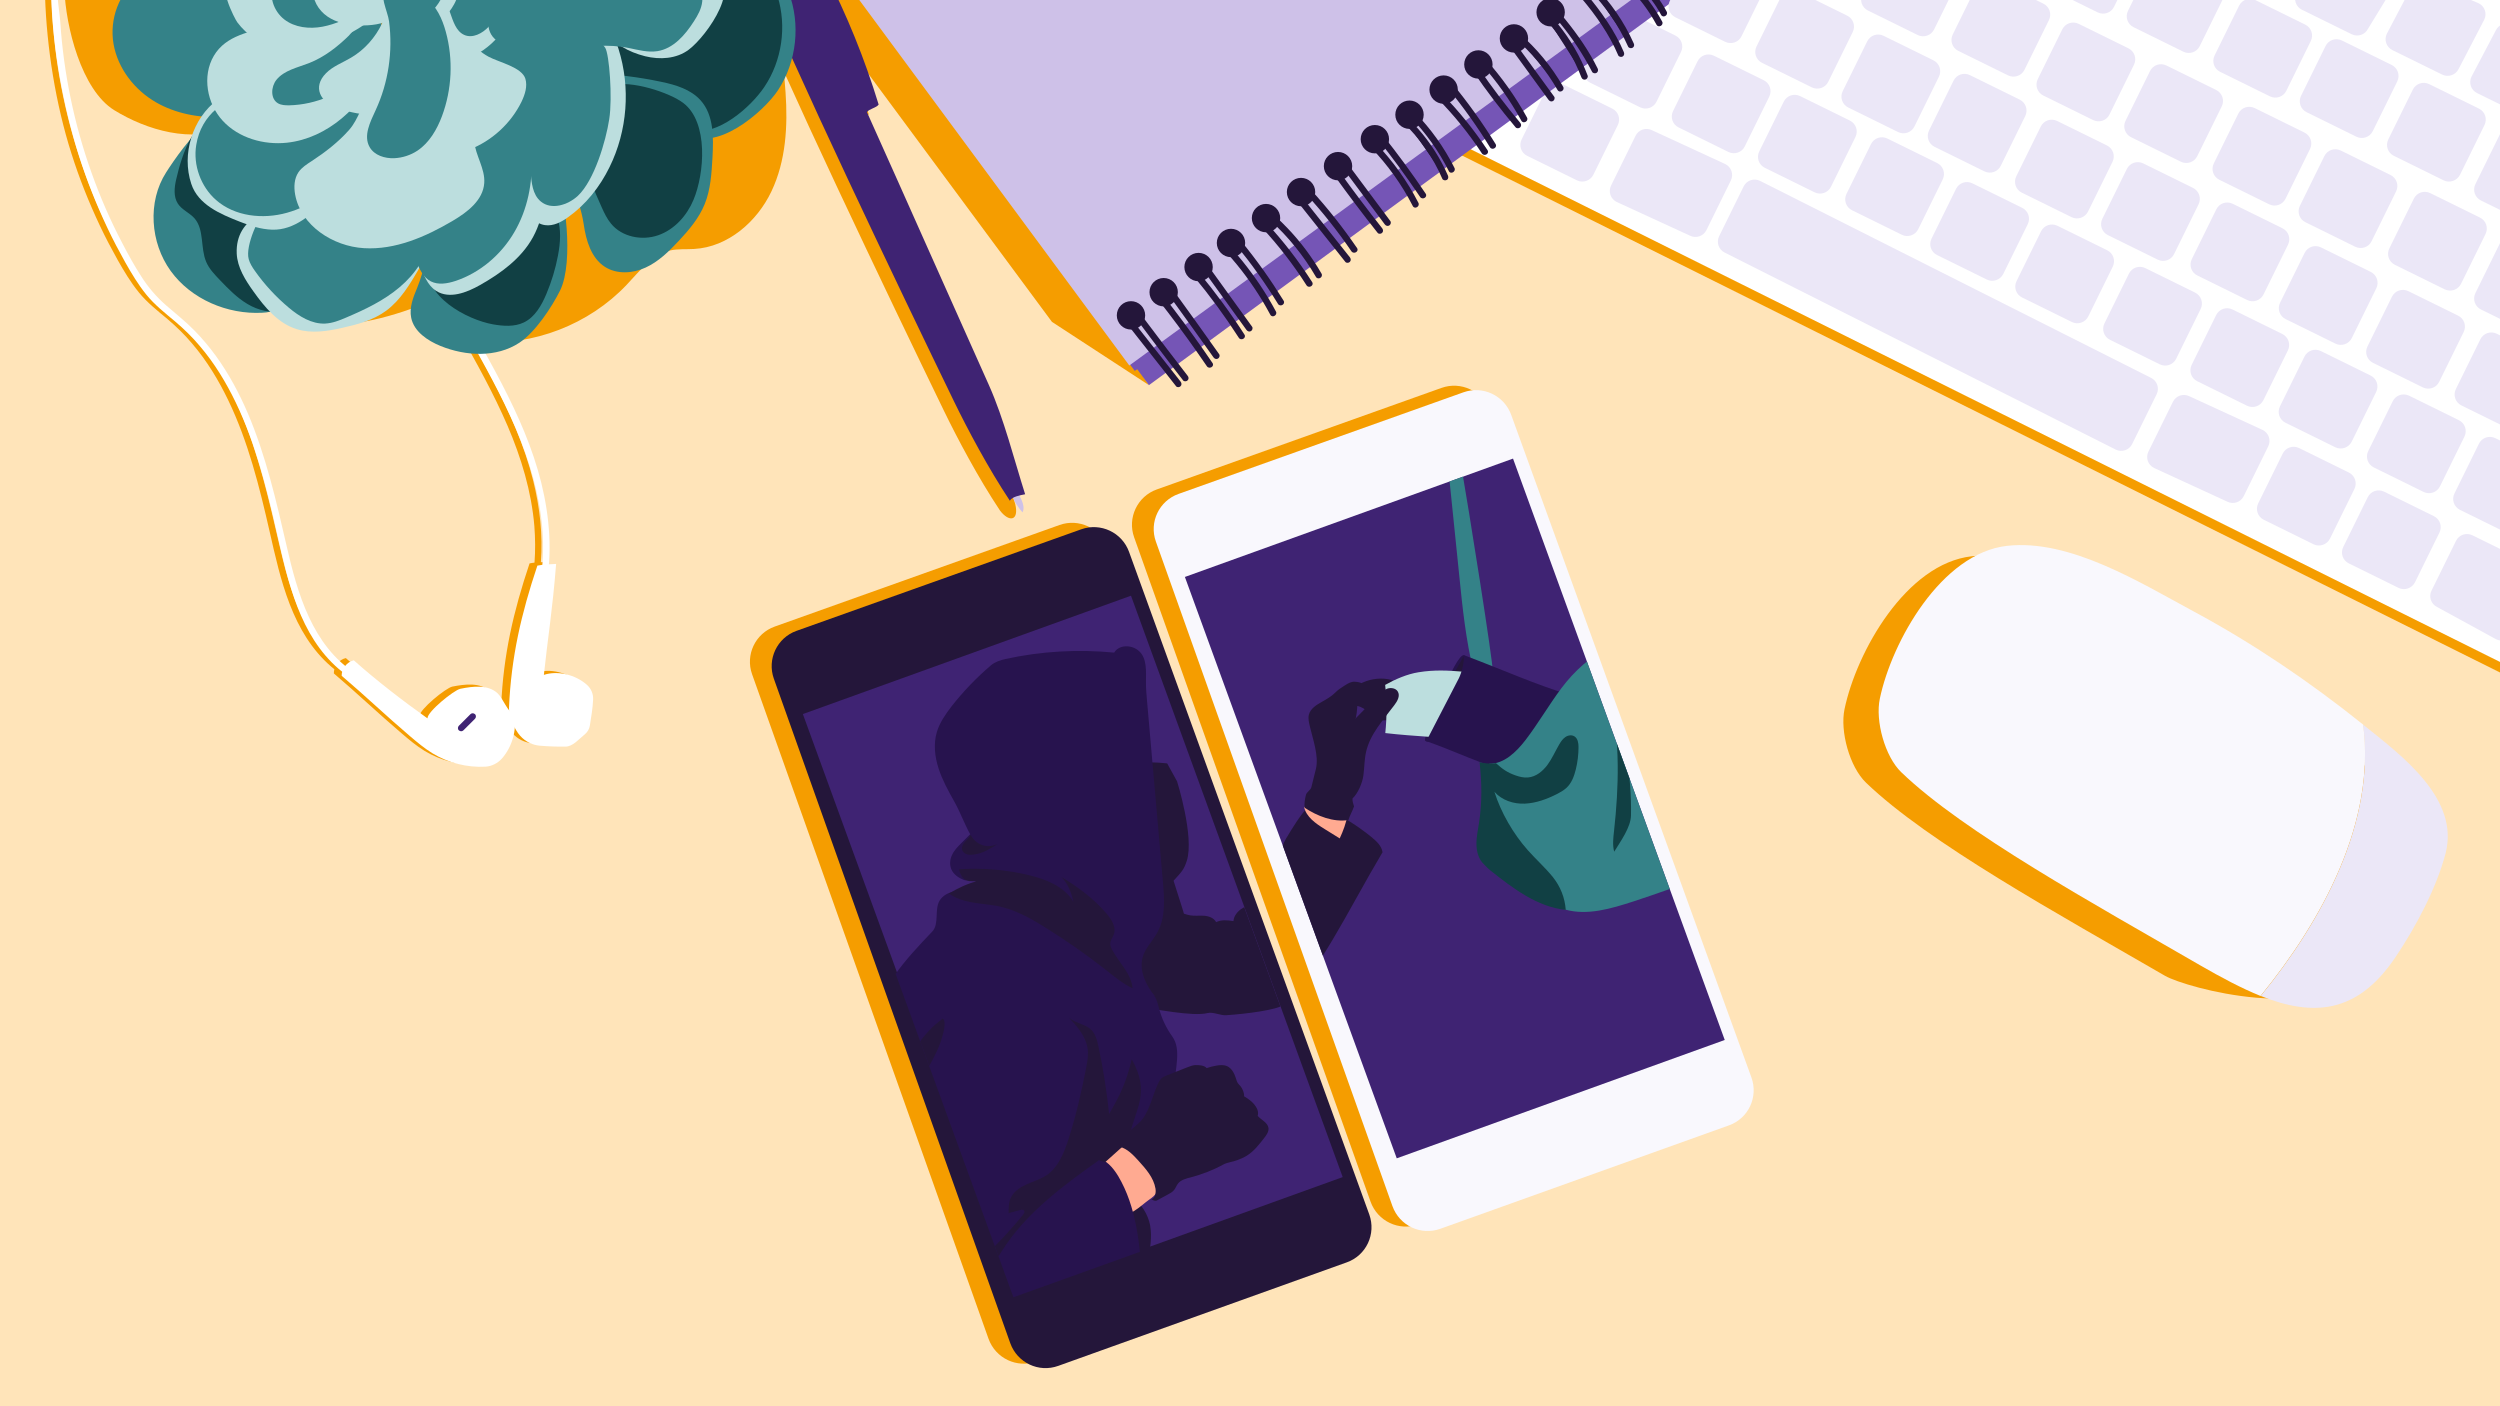 <?xml version="1.0" encoding="utf-8"?>
<!-- Generator: Adobe Illustrator 25.4.1, SVG Export Plug-In . SVG Version: 6.00 Build 0)  -->
<svg version="1.1" xmlns="http://www.w3.org/2000/svg" xmlns:xlink="http://www.w3.org/1999/xlink" x="0px" y="0px"
	 viewBox="0 0 1920 1080" style="enable-background:new 0 0 1920 1080;" xml:space="preserve">
<rect x="0" y="0" width="1920" height="1080" fill="#808080" stroke="none"/>
<style type="text/css">
	.st0{clip-path:url(#SVGID_00000132050923578069816170000008336889507907636661_);}
	.st1{fill:#FFE4B9;}
	.st2{fill:#F59D00;}
	.st3{fill:#FFFFFF;}
	.st4{fill:#EBE7F7;}
	.st5{fill:#7555B6;}
	.st6{fill:#CEC1E8;}
	.st7{fill:#3F2373;}
	.st8{fill:#348288;}
	.st9{fill:#114044;}
	.st10{fill:#BCDEDE;}
	.st11{fill:#24163A;}
	.st12{fill:#F9F8FD;}
	.st13{clip-path:url(#SVGID_00000156553075587812657130000016627885798078103973_);}
	.st14{fill:#FFAA91;}
	.st15{fill:#27134E;}
	.st16{clip-path:url(#SVGID_00000070809096903168913830000005498789851211371673_);}
	.st17{fill:#5A2FB1;}
</style>
<g id="Layer_4">
</g>
<g id="Layer_2">
	<g id="Favorites_-_Orange">
	</g>
	<g id="Announcement">
	</g>
	<g id="Tools">
	</g>
	<g>
		<defs>
			<rect id="SVGID_1_" x="0" width="1920" height="1080"/>
		</defs>
		<clipPath id="SVGID_00000173872669849783769300000003445215447202091137_">
			<use xlink:href="#SVGID_1_"  style="overflow:visible;"/>
		</clipPath>
		<g style="clip-path:url(#SVGID_00000173872669849783769300000003445215447202091137_);">
			<rect x="-10.4" y="-15.7" class="st1" width="1948.5" height="1110.4"/>
			<path class="st2" d="M888.4,375.9l218.7-78c14.9-5.3,31.3,2.4,36.7,17.3l184.5,508.9c5.4,15-2.3,31.5-17.3,36.8l-221.6,79.4
				c-15,5.4-31.4-2.4-36.8-17.4L871,412.6C865.7,397.7,873.5,381.2,888.4,375.9z"/>
			<path class="st2" d="M595,481.2l218.7-78c14.9-5.3,31.3,2.4,36.7,17.3l184.5,508.9c5.4,15-2.3,31.5-17.3,36.8L796,1045.6
				c-15,5.4-31.4-2.4-36.8-17.4L577.6,517.8C572.3,502.9,580.1,486.5,595,481.2z"/>
			<path class="st2" d="M569.9-54c19.1,39,30.5,81.7,33.4,124.9c1.8,25.8,0.3,52.6-10.8,76c-11.1,23.4-33.4,42.8-59.3,44.3
				c-6.1,0.4-12.3-0.2-18.3,1.1c-14.2,3.1-23.7,16-33.7,26.5c-28.8,30.4-71.7,47-113.4,43.8c-9.1-0.7-18.5-2.4-26-7.7
				c-7.4-5.3-12.4-15.1-9.7-23.8c-29.7,11.7-61.4,21.5-93,17.3c-31.6-4.2-62.9-25.8-69.1-57.1c-2.1-10.3-1.4-20.9-0.7-31.4
				c1.4-20.6,4-41.6,5.3-62.2c-26.7,12.4-61.8,2.4-86.9-13.1S50.4,20.5,49.4-9c137.7-9.5,278.5,1.2,416.2-8.3
				C500.7-19.7,539.4-36.3,569.9-54z"/>
			<path class="st2" d="M444.7,524.2c-8.7-7.7-22.3-11.1-33-7.6c2.8-26.8,6.6-49.4,9.4-85.2c-1.6,0.1-3.6,0.2-5.7,0.4
				c1.6-21-0.8-42.1-5.9-62.6c-6.6-26.6-17.8-51.9-30.4-76.2c-7.1-13.7-14.6-27.1-22.2-40.5c-1.6-2.8-5.9-0.3-4.3,2.5
				c13.3,23.5,26.5,47.2,37.2,72c10.5,24.5,18.4,50.5,20.6,77.2c0.7,9.3,0.8,18.6,0.1,27.9c-1.4,0.2-2.7,0.3-3.8,0.6
				c-12.4,37-20.1,70.2-21.8,109.2c0,0.6,0,1.3,0.1,2c-3.2-4.2-5.9-10.4-9-13.2c-7.4-6.7-18.8-5.3-28.6-3.4
				c-4.9,1-25.5,17.7-25.2,22.7c-18.2-12.8-40-29.7-56.6-44.6c-2.6,0.6-4.8,2.1-6.5,4.1c-27.1-22.3-37.2-58.9-44.8-92
				c-7.9-34.4-15.8-68.8-29.6-101.4c-6.7-15.7-14.8-30.8-24.8-44.6c-5-6.8-10.4-13.3-16.3-19.3c-6.7-6.9-14.3-12.8-21.5-19.1
				c-7.6-6.6-14-14-19.4-22.5c-5.3-8.2-10.1-16.9-14.6-25.6c-9.2-17.5-17.1-35.7-23.7-54.3c-13.2-37.2-21.4-76.2-24-115.5
				c-0.3-4.9-0.7-13.2-0.8-18.2c-0.1-3.2-5.1-3.2-5,0c1.3,39.9,8.2,83,20.3,121c6,19,13.4,37.5,21.9,55.5
				c4.2,8.9,8.8,17.6,13.6,26.2c4.8,8.5,9.9,17,16.1,24.7c6.4,7.9,14.4,14.2,22.2,20.7c6.8,5.8,13.2,12,18.9,18.8
				c11.3,13.2,20.3,28.1,27.8,43.7c15.3,31.8,23.9,66.4,31.7,100.7c8.4,37,17.2,77.7,47.3,103.7c0.8,0.7,1.6,1.3,2.4,2
				c-0.3,1-0.4,2.1-0.4,3.2c17.8,15.1,34.6,31.2,52.4,46.3c5.5,4.7,11.1,9.4,17.3,13.2c12.2,7.4,26.6,11.1,40.8,10.3
				c4.9-0.3,9.5-2.7,12.7-6.4c5.7-6.5,9.1-15,9.8-23.6c1.3,2.4,2.8,4.6,4.2,6.2c3.9,4.4,9.3,7.1,15.1,7.6c6.9,0.6,14.5,0.8,19.8,0.7
				c5.6-0.1,10.1-5.7,14.8-9.5c2-1.7,3.4-4,3.8-6.6c1-6.4,2.2-13.2,2.5-19.8C449.7,531.4,448,527.1,444.7,524.2z"/>
			<g>
				<path class="st3" d="M395,549.2c1.9,11.7-1.6,24.2-9.4,33.2c-3.2,3.7-7.9,6.1-12.7,6.4c-14.2,0.8-28.7-2.9-40.8-10.3
					c-6.2-3.8-11.8-8.5-17.3-13.2c-17.8-15.1-34.6-31.2-52.4-46.3c-0.1-5.4,4-10.6,9.3-11.9c16.6,14.9,38.4,31.7,56.6,44.6
					c-0.3-5,20.3-21.7,25.2-22.7c9.8-2,21.2-3.4,28.6,3.4C386.3,536.3,389.8,546.7,395,549.2z"/>
				<g>
					<path class="st3" d="M358.7,256.6c13.3,23.5,26.5,47.2,37.2,72c10.5,24.5,18.4,50.5,20.6,77.2c1.2,14.9,0.6,29.9-2.2,44.5
						c-0.3,1.3,0.4,2.7,1.7,3.1c1.2,0.3,2.8-0.4,3.1-1.7c5.3-26.8,3.1-54.5-3.4-80.9c-6.6-26.6-17.8-51.9-30.4-76.2
						c-7.1-13.7-14.6-27.1-22.2-40.5C361.5,251.3,357.1,253.8,358.7,256.6L358.7,256.6z"/>
				</g>
				<path class="st3" d="M412.7,434.4c-12.4,37-20.1,70.2-21.8,109.2c-0.3,6.6,4.3,16.7,8.6,21.5c3.9,4.4,9.3,7.1,15.1,7.6
					c6.9,0.6,14.5,0.8,19.8,0.7c5.6-0.1,10.1-5.7,14.8-9.5c2-1.7,3.4-4,3.8-6.6c1-6.4,2.2-13.2,2.5-19.8c0.3-4.4-1.5-8.7-4.8-11.6
					c-8.7-7.7-22.3-11.1-33-7.6c2.8-26.8,6.6-49.4,9.4-85.2C423.3,433.3,416.7,433.5,412.7,434.4z"/>
				<g>
					<path class="st3" d="M39.3-2.3c1.3,39.9,9.3,84.1,21.4,122.1c6,19,13.4,37.5,21.9,55.5c4.2,8.9,8.8,17.6,13.6,26.2
						c4.8,8.5,9.9,17,16.1,24.7c6.4,7.9,14.4,14.2,22.2,20.7c6.8,5.8,13.2,12,18.9,18.8c11.3,13.2,20.3,28.1,27.8,43.7
						c15.3,31.8,23.9,66.4,31.7,100.7c8.4,37,17.2,77.7,47.3,103.7c3.3,2.8,6.7,5.4,10.4,7.7c2.7,1.7,5.2-2.6,2.5-4.3
						c-33.3-21.3-44.7-61.7-53-98c-7.9-34.4-15.8-68.8-29.6-101.4c-6.7-15.7-14.8-30.8-24.8-44.6c-5-6.8-10.4-13.3-16.3-19.3
						c-6.7-6.9-14.3-12.8-21.5-19.1c-7.6-6.6-14-14-19.4-22.5c-5.3-8.2-10.1-16.9-14.6-25.6c-9.2-17.5-17.1-35.7-23.7-54.3
						C57,95.4,48.9,56.4,46.3,17C46,12.1,44.5,2.6,44.3-2.3C44.2-5.5,39.3-2.3,39.3-2.3z"/>
				</g>
			</g>
			<polygon class="st2" points="593.5,-42.5 807.9,247.2 882.4,295.8 650.5,-57.5 			"/>
			<path class="st2" d="M625.9-13.9c16.8,32.6,30.6,66.6,41.3,101.7c-1.8,2.6-7.2,3.2-9,5.8c31.2,69.4,62.5,140.2,93.7,209.7
				c11.5,25.7,19.3,57,27.8,83.8c3.1,13.1-4.7,14.2-11.7,5c-16.7-25.1-32.6-55.1-43-76.5C683.8,230.7,598.8,53.3,572.7-13.2
				c18.4-5.4,39.5,1.1,58.7,0.5C633.7-12.8,625.7-11.5,625.9-13.9z"/>
			<polygon class="st2" points="1094.6,105.4 1930.7,521.8 1926.5,-6.9 1159.5,-13.2 			"/>
			<path class="st2" d="M1789.6,565.9c-0.6-0.5-1.2-1-1.8-1.4c-40.9-32.8-84.2-62.2-130.5-87.1c-40.9-22-94.7-55.6-142.9-50.2
				c-50.5,5.6-88.6,73.4-97.8,117.4c-3.6,17,3.9,44.4,16.5,56.5c48.1,46.3,147.6,100.8,229.6,148.3c16.3,9.4,120.4,37.6,149.9-6.4
				c15.6-23.2,31.4-52.9,38.4-79.6C1862,621.5,1817.6,588.5,1789.6,565.9z"/>
			<polygon class="st3" points="1098.7,99.3 1934.7,515.7 1930.6,-12.9 1163.6,-19.3 			"/>
			<path class="st4" d="M1259.6,82.4l-38.2-18.8c-4.7-2.3-6.6-7.9-4.3-12.6l18.8-38.2c2.3-4.7,7.9-6.6,12.6-4.3l38.2,18.8
				c4.7,2.3,6.6,7.9,4.3,12.6l-18.8,38.2C1269.9,82.8,1264.3,84.7,1259.6,82.4z"/>
			<path class="st4" d="M1327.4,116.7l-38.2-18.8c-4.7-2.3-6.6-7.9-4.3-12.6l18.8-38.2c2.3-4.7,7.9-6.6,12.6-4.3l38.2,18.8
				c4.7,2.3,6.6,7.9,4.3,12.6l-18.8,38.2C1337.8,117.1,1332.1,119,1327.4,116.7z"/>
			<path class="st4" d="M1211.1,138.5l-38.2-18.8c-4.7-2.3-6.6-7.9-4.3-12.6l18.8-38.2c2.3-4.7,7.9-6.6,12.6-4.3l38.2,18.8
				c4.7,2.3,6.6,7.9,4.3,12.6l-18.8,38.2C1221.4,138.8,1215.7,140.8,1211.1,138.5z"/>
			<path class="st4" d="M1393.6,147.7l-38.2-18.8c-4.7-2.3-6.6-7.9-4.3-12.6l18.8-38.2c2.3-4.7,7.9-6.6,12.6-4.3l38.2,18.8
				c4.7,2.3,6.6,7.9,4.3,12.6l-18.8,38.2C1403.9,148.1,1398.3,150,1393.6,147.7z"/>
			<path class="st4" d="M1460.6,180.3l-38.2-18.8c-4.7-2.3-6.6-7.9-4.3-12.6l18.8-38.2c2.3-4.7,7.9-6.6,12.6-4.3l38.2,18.8
				c4.7,2.3,6.6,7.9,4.3,12.6l-18.8,38.2C1470.9,180.7,1465.2,182.6,1460.6,180.3z"/>
			<path class="st4" d="M1525.9,214.7l-38.2-18.8c-4.7-2.3-6.6-7.9-4.3-12.6l18.8-38.2c2.3-4.7,7.9-6.6,12.6-4.3l38.2,18.8
				c4.7,2.3,6.6,7.9,4.3,12.6l-18.8,38.2C1536.2,215,1530.5,217,1525.9,214.7z"/>
			<path class="st4" d="M1591.2,247.3l-38.2-18.8c-4.7-2.3-6.6-7.9-4.3-12.6l18.8-38.2c2.3-4.7,7.9-6.6,12.6-4.3l38.2,18.8
				c4.7,2.3,6.6,7.9,4.3,12.6l-18.8,38.2C1601.5,247.7,1595.8,249.6,1591.2,247.3z"/>
			<path class="st4" d="M1658.7,279.8l-38.2-18.8c-4.7-2.3-6.6-7.9-4.3-12.6l18.8-38.2c2.3-4.7,7.9-6.6,12.6-4.3l38.2,18.8
				c4.7,2.3,6.6,7.9,4.3,12.6l-18.8,38.2C1669,280.2,1663.4,282.1,1658.7,279.8z"/>
			<path class="st4" d="M1725.7,311.6l-38.2-18.8c-4.7-2.3-6.6-7.9-4.3-12.6l18.8-38.2c2.3-4.7,7.9-6.6,12.6-4.3l38.2,18.8
				c4.7,2.3,6.6,7.9,4.3,12.6l-18.8,38.2C1736,312,1730.4,313.9,1725.7,311.6z"/>
			<path class="st4" d="M1776.8,418l-38.2-18.8c-4.7-2.3-6.6-7.9-4.3-12.6l18.8-38.2c2.3-4.7,7.9-6.6,12.6-4.3l38.2,18.8
				c4.7,2.3,6.6,7.9,4.3,12.6l-18.8,38.2C1787.1,418.3,1781.4,420.3,1776.8,418z"/>
			<path class="st4" d="M1842.1,451.5l-38.2-18.8c-4.7-2.3-6.6-7.9-4.3-12.6l18.8-38.2c2.3-4.7,7.9-6.6,12.6-4.3l38.2,18.8
				c4.7,2.3,6.6,7.9,4.3,12.6l-18.8,38.2C1852.4,451.8,1846.7,453.8,1842.1,451.5z"/>
			<path class="st4" d="M1917.1,491l-45.4-24.8c-4.7-2.3-6.6-7.9-4.3-12.6l18.8-38.2c2.3-4.7,7.9-6.6,12.6-4.3l38.2,18.8
				c4.7,2.3,6.6,7.9,4.3,12.6l-11.6,44.2C1927.4,491.3,1921.8,493.3,1917.1,491z"/>
			<path class="st4" d="M1793.5,343.5l-38.2-18.8c-4.7-2.3-6.6-7.9-4.3-12.6l18.8-38.2c2.3-4.7,7.9-6.6,12.6-4.3l38.2,18.8
				c4.7,2.3,6.6,7.9,4.3,12.6l-18.8,38.2C1803.8,343.8,1798.2,345.8,1793.5,343.5z"/>
			<path class="st4" d="M1861.3,377.8l-38.2-18.8c-4.7-2.3-6.6-7.9-4.3-12.6l18.8-38.2c2.3-4.7,7.9-6.6,12.6-4.3l38.2,18.8
				c4.7,2.3,6.6,7.9,4.3,12.6l-18.8,38.2C1871.6,378.2,1866,380.1,1861.3,377.8z"/>
			<path class="st4" d="M1927.5,410.4l-38.2-18.8c-4.7-2.3-6.6-7.9-4.3-12.6l18.8-38.2c2.3-4.7,7.9-6.6,12.6-4.3l38.2,18.8
				c4.7,2.3,6.6,7.9,4.3,12.6l-18.8,38.2C1937.8,410.8,1932.1,412.7,1927.5,410.4z"/>
			<path class="st4" d="M1297.9,181l-56.3-25.9c-4.7-2.3-6.6-7.9-4.3-12.6l18.8-38.2c2.3-4.7,7.9-6.6,12.6-4.3L1325,126
				c4.7,2.3,6.6,7.9,4.3,12.6l-18.8,38.2C1308.2,181.4,1302.6,183.3,1297.9,181z"/>
			<path class="st4" d="M1710.6,385.3l-56.3-25.9c-4.7-2.3-6.6-7.9-4.3-12.6l18.8-38.2c2.3-4.7,7.9-6.6,12.6-4.3l56.3,25.9
				c4.7,2.3,6.6,7.9,4.3,12.6l-18.8,38.2C1720.9,385.7,1715.3,387.6,1710.6,385.3z"/>
			<path class="st4" d="M1624.9,345.3L1324.6,194c-4.7-2.3-6.6-7.9-4.3-12.6l18.8-38.2c2.3-4.7,7.9-6.6,12.6-4.3L1652,290.2
				c4.7,2.3,6.6,7.9,4.3,12.6l-18.8,38.2C1635.2,345.7,1629.6,347.6,1624.9,345.3z"/>
			<polygon class="st5" points="653.8,-9.8 871.5,284.9 1278.4,-11.5 			"/>
			<polygon class="st5" points="664.7,1.1 882.4,295.8 1296,-7.3 			"/>
			<polygon class="st6" points="649.6,-14 867.3,280.7 1274.2,-15.7 			"/>
			<path class="st6" d="M781.1,375c0.4,3.2,2.2,6.1,3.5,9.1c1.3,3,2.2,6.5,0.7,9.4c-4.3-4.9-7.6-10.6-9.7-16.8
				C777.1,376.7,779.6,375,781.1,375z"/>
			<path class="st7" d="M633.5-21.4c16.8,32.6,30.6,66.6,41.3,101.7c-1.8,2.6-7.2,3.2-9,5.8c31.2,69.4,62.5,140.2,93.7,209.7
				c11.5,25.7,19.3,57,27.8,83.8c-3.5,0.7-10.2,1.8-11.7,5c-16.7-25.1-32.6-55.1-43-76.5C691.4,223.2,606.4,45.7,580.2-20.7
				c18.4-5.4,39.5,1.1,58.7,0.5C641.3-20.3,633.2-19,633.5-21.4z"/>
			<path class="st8" d="M120,78.7c-16.6-9.5-29.5-26-32.8-44.9S91.3-5.8,106.9-17c15.4-11.1,35.9-11.8,54.7-9.6
				c16.2,1.9,33.4,6.4,43.7,19c8.1,9.8,10.8,23.4,9.1,36.1s-7.2,24.5-14,35.3c-8.1,12.9-14.8,24.5-30.4,25.8
				C153.2,90.9,134.7,87.1,120,78.7z"/>
			<path class="st8" d="M127.6,132.4c-14.5,22.6-12.2,54,3.5,75.7s43.5,33.5,70.3,32.1c4.1-0.2,8.5-0.8,11.7-3.5
				c4.4-3.7,5.1-10,5.3-15.7c1.1-37.9-10.2-76.1-31.8-107.2c-6-8.6-17.9-22.1-29.3-16.5C148.1,101.8,133.2,123.6,127.6,132.4z"/>
			<path class="st9" d="M135.3,137.8c-1.4,6.2-2.2,13.2,1.3,18.6c3.1,4.8,9,7,12.8,11.3c7.6,8.8,4.4,22.5,8.9,33.3
				c2.3,5.5,6.5,9.8,10.6,14.1c6.5,6.8,13.1,13.6,21.2,18.4c8.1,4.8,17.9,7.4,27,4.9c15.7-4.4,23.7-21.8,26.7-37.9
				c4.6-24.9,1.6-51.6-11.2-73.4c-12-20.4-34.9-38-59.2-39C149.4,87.1,139.8,118.4,135.3,137.8z"/>
			<path class="st10" d="M181.8,194.7c0.5,10.8,6.6,20.4,12.9,29.2c8.7,12.2,18.9,24.5,33.2,28.9c11.3,3.5,23.4,1.6,34.9-1
				c11.8-2.6,23.9-5.9,33.7-13.1c11-8.1,18.2-20.2,25.1-32c3-5.1,6.1-11.4,3.5-16.8c-1.4-2.9-4.3-4.8-7-6.5
				c-25.9-15.9-56-24.6-86.3-25.4C209.5,157.4,180.6,166.2,181.8,194.7z"/>
			<path class="st8" d="M191,199c0.9,3.3,2.8,6.3,4.8,9.1c7.4,10.5,16.2,20,26,28.2c8,6.7,17.6,12.7,28,12.2
				c5.6-0.3,10.9-2.4,16-4.6c14.6-6.2,29.1-13.1,41.2-23.4c12.1-10.2,21.7-24.3,23.7-40c0.6-5,0.5-10.3-1.4-15
				c-4.1-10.4-15-16.1-25.5-19.9c-16.9-6.1-34.9-9.6-52.8-7.9c-15.1,1.4-35.8,6.8-45.4,19.6C198.9,166.2,188.2,188.6,191,199z"/>
			<path class="st10" d="M251.2,153c-11.6,11.3-24.9,23.9-42.2,23.4c-8.6-0.3-17-3-25-6.2c-14.7-5.8-31.8-12.9-37.1-29
				c-7.6-22.9,0.9-50.2,20.2-64.7C187.9,60.9,218,65.4,244,64c10.7-0.6,21.8-0.8,31.7,3.2s18.6,12.9,19.1,23.6
				c0.2,5.1-1.4,10.1-3.1,14.9C285,124.6,265.5,139.1,251.2,153z"/>
			<path class="st8" d="M597.5,69.3C611.9,47.4,615,18.5,605.7-6c-1.3-3.3-2.8-6.6-5.4-9c-4.2-4-10.6-4.9-16.2-3.6
				c-5.6,1.3-10.5,4.6-15,8.3c-9,7.5-16.4,16.8-23.4,26.2c-13.4,17.9-44.4,65.3-18.8,85.7C548.5,118.7,586.5,86,597.5,69.3z"/>
			<path class="st9" d="M587,66.8c13.6-20.2,17.4-46.7,10.1-69.9c-1.3-4.1-3-8.2-6-11.2c-3.6-3.6-8.8-5.2-13.7-6.4
				c-22.1-5.5-45.3-6.5-67.9-2.9c-22.7,3.6-47.2,14.3-55,36c-7,19.6,2.7,42,18.1,56c13.6,12.3,39.8,28.1,57.9,31.9
				C551.2,104.6,576.4,82.5,587,66.8z"/>
			<path class="st10" d="M495.5,43.2c11.3,2.8,24.1,2,33.4-5c13.9-10.3,44.5-53.1,15.6-61c-11.8-3.2-24.2-4.1-36.3-2.5
				c-13.6,1.7-27.3,6.8-36.4,17C449.4,16.8,469.8,36.8,495.5,43.2z"/>
			<path class="st8" d="M448.3,172.3c1.8,12.4,5.7,25.8,16.2,32.6c9.2,5.9,21.4,5.2,31.3,0.6c9.9-4.5,17.9-12.4,25.3-20.3
				c8-8.5,15.7-17.6,20.1-28.4c4.6-11.3,5.3-23.8,6-36c0.8-15.3,1.1-32.3-9.1-43.7c-7.5-8.4-19-11.9-30-14.2
				c-8.9-1.9-17.9-3.4-26.9-4.5c-5.5-0.6-11.2-1.1-16.2,1.3c-4.6,2.2-7.8,6.5-10.7,10.6c-7.3,10.5-14.1,21.7-17.4,34
				C430.8,127.4,445,149.5,448.3,172.3z"/>
			<path class="st9" d="M462.1,159.2c2,4.4,4.1,8.9,7.2,12.6c8.4,10.2,23.6,13.2,36.1,8.9c12.5-4.3,22.1-15,27.2-27.2
				c8.5-20.2,11.6-59.5-7.7-74.3c-10.6-8.2-41.1-18-54.7-13.5c-8.2,2.8-12.9,11.4-15.7,19.7C444.8,114.2,450,132.8,462.1,159.2z"/>
			<path class="st8" d="M320.4,221c-3.1,7.4-6.2,15.3-4.6,23.1c2.2,10.6,12.5,17.5,22.5,21.6c19.5,7.9,43,9.1,60.6-2.5
				c12.1-8,24.7-27,31.2-40c11.3-22.8,2.7-77.7-1.4-81.3c-6.1-5.5-15.1-7.1-23.2-5.9c-8.2,1.2-15.7,4.9-23,8.8
				c-14.3,7.7-38.8,18.5-47,33.3C328.6,190.4,325.9,207.6,320.4,221z"/>
			<path class="st9" d="M378.6,249.1c7.9,1.4,16.4,2,23.6-1.4c8.6-4.1,13.7-13.1,17.4-21.9c4-9.5,7-19.3,8.9-29.4
				c1.9-10,2.7-20.5-0.7-30s-12.2-17.7-22.3-17.9c-6.3-0.1-12.3,2.8-17.8,5.8c-16.2,8.7-55.4,27.2-58.9,47.5
				C324.2,227.4,358.6,245.5,378.6,249.1z"/>
			<path class="st10" d="M322.5,202.8c2.6,7.8,5.6,16.3,12.6,20.7c10.1,6.3,23.2,1.3,33.6-4.6c16.1-9.1,31.7-20.5,40.6-36.7
				c9.7-17.7,10.3-38.8,10.7-59c0.2-8.1,0.1-16.8-4.4-23.5c-6.2-9.1-18.3-11.3-29.2-12.6c-12.3-1.4-24.7-2.5-37.1-3.2
				c-9-0.5-18.5-0.8-26.8,2.9c-13.2,5.8-20.5,20.7-21.5,35.2C299.1,149.4,314.2,177.2,322.5,202.8z"/>
			<path class="st10" d="M402.6,156.4c2.2,7.8,8,15.4,16,16.5c6.3,0.9,12.5-2.3,17.7-6.1c13.7-9.7,24.4-23.3,31.8-38.4
				c13.8-27.9,16.3-61.2,6.9-90.9c-0.9-2.7-1.8-5.5-3.7-7.6c-3.1-3.6-8.1-4.9-12.8-5.8c-24-5-48.4-7.4-72.9-7.3
				c-5.8,0-12,0.3-17,3.3C346.8,33.4,356.4,73,372,86.6c9.5,8.3,17.1,14,22.4,26.2C400.6,127,398.5,141.9,402.6,156.4z"/>
			<path class="st8" d="M319.6,200c2.3,6.3,5.3,13,11.3,16.1c5.7,2.9,12.7,1.7,18.8-0.3c19-6.3,35.2-20.2,45.3-37.5
				c10.1-17.3,14.3-37.8,13.1-57.8c-0.4-6-1.3-12.1-4.3-17.3c-4.3-7.5-12.2-12.1-20.1-15.7c-8.3-3.8-16.9-7-25.6-9.5
				c-6.8-1.9-13.9-3.5-20.9-2.4c-10.8,1.7-19.8,9.6-25.4,19c-9.2,15.3-17.6,40.3-10.8,57.7C307.3,168.3,313.7,183.7,319.6,200z"/>
			<path class="st8" d="M150.7,111.4c-2.5,15.4,3.5,31.9,15.2,42.2c14.5,12.7,36,15,54.5,9.8s34.6-16.9,48.8-29.8
				c8.2-7.4,16.2-15.6,20.2-25.9s3.3-23.2-4.5-31c-5.9-6-14.7-8.1-23-9.4C225.2,61.7,158.4,63.7,150.7,111.4z"/>
			<path class="st10" d="M239.4,123.7c-3.7,2.4-7.7,4.9-10.2,8.6c-3.3,4.9-3.6,11.4-2.5,17.3c4.4,23.6,28.9,39.6,52.9,41
				c24,1.4,47.2-8.7,67.9-20.9c11.4-6.7,23.5-15.9,24.4-29.1c0.8-11.1-6.8-21.2-7.7-32.2c-1-12.5,6.3-26.3-0.6-36.8
				c-3-4.6-8.3-7.3-13.5-9.2c-17.7-6.4-51.9-7.1-65.6,9.2c-6.6,7.9-9,19.9-16.4,28.2C259.9,109.1,249.8,116.9,239.4,123.7z"/>
			<path class="st8" d="M390.9,99.3c4.5,9.7,15.8,21.8,16.6,32.5c0.7,8.3,1.4,17.7,7.9,23c8.1,6.7,20.8,2.7,28.5-4.5
				c12.5-11.8,21.4-41.8,24-58.8c2.6-16.7,0-50.1-3.1-54.8c-4.3-6.5-12.9-8.3-20.7-9.6c-16.4-2.7-32.8-5.3-49.2-8
				c-6.7-1.1-13.7-2.1-20,0.1c-11.6,4-17.2,18.3-14.8,30.3C365.1,73.2,381.5,78.7,390.9,99.3z"/>
			<path class="st10" d="M164.2,42.9c-9.1,15.5-5.3,36.7,6.9,49.9c12.2,13.2,31.4,18.7,49.3,16.8c31.3-3.4,57.3-27.7,70.7-56.2
				c3.1-6.6,5.7-13.9,3.8-20.9c-2.5-9.6-12.6-15.3-22.2-17.9c-21.3-5.6-43.4-1-64,5C192.4,24.5,173.6,26.9,164.2,42.9z"/>
			<path class="st8" d="M237.5,48.4c-8.9,3.5-19.2,5.5-25.2,12.9c-4.3,5.4-4.7,14.7,1.3,18.1c2.5,1.4,5.5,1.5,8.4,1.5
				c20.8-0.5,41.6-9.2,55.2-24.8c11.7-13.4,19.7-35.2,14-52.8c-8.3,1.5-17.1,17.8-23.3,24.1C259,36.1,249.1,43.8,237.5,48.4z"/>
			<path class="st10" d="M308.9-13.1c-18.4,33.7-58.6,54.1-96.7,49c-12.1-1.6-22.7-9.1-29.9-18.7c-2-2.6-16.8-31.2-4.5-31.6
				c38.8-1.2,76.4-2.3,115.1,1.1C300.6-12.7,301.7-10.6,308.9-13.1z"/>
			<path class="st8" d="M276.4,9.4c-9.2,4.6-18.6,9.2-28.7,11.1c-10.1,1.9-21.3,0.7-29.4-5.6s-12.4-18.2-7.7-27.4
				c19-2.9,39.7-2.7,57.2,5.4c3.2,1.5,6.5,3.3,8.8,6C278.8,1.7,277.8,6.1,276.4,9.4z"/>
			<path class="st10" d="M330,34.7c1.3,16.8-1.5,34.4-11,48.3c-4.1,6-19.3,19.6-17.1,27.6c4.4,15.5,47.5,8.6,58.3,4.4
				c17.5-6.7,32.2-20.2,40.4-37c2.6-5.5,4.6-11.7,2.9-17.5c-2.7-8.9-20.1-12.6-28.2-16.9c-13.1-7-16.8-17.7-24.8-30.1
				C347.1,8,330-25.1,319.9-17.4C315.9-14.4,329.5,27.5,330,34.7z"/>
			<path class="st10" d="M317.5-11.3c3.1,10,3.2,20.7,3.2,31.2c0,9.2,0.1,18.3,0.1,27.5c0,6.9,0,14.1-2.6,20.5
				c-4.5,11.2-16.3,18.2-28.2,19.7c-10.4,1.3-21.4-1.3-31.2-4.7c-12.6-4.4-19.1-15.9-8.4-26.7c5.3-5.4,12.7-8,19.2-11.9
				C290.3,32.2,302.4,7,299-16.6C304.9-16.5,312.2-13.9,317.5-11.3z"/>
			<path class="st10" d="M453.9-8.6c-18.5,20.3-51.1,26-75.3,13.2c1.2-7.7,8.5-12.3,16.1-13.7C414.4-12.8,434-11,453.9-8.6z"/>
			<path class="st10" d="M397.9-9.9c-0.8,21.9-14.3,42.9-34,52.7c-6.1,3-14.1,4.8-19.2,0.3c-5-4.4-4.3-12.2-4.2-18.8
				c0.1-9.9-2-19.8-6.1-28.8C354.2-9.2,377.6-10.4,397.9-9.9z"/>
			<path class="st8" d="M345.6,9.5c2.4,6.6,4.5,14.4,10.9,17.3c6.4,2.9,14-1.1,18.8-6.3c7.2-7.8,11-20,5.6-29.1
				c-3-5-8.1-8.3-13.2-11.1c-6-3.3-12.4-6.3-19.2-6.1c-6.2,0.2-17.5,4.9-17.3,12.3C331.3-8.1,343.3,3.3,345.6,9.5z"/>
			<path class="st10" d="M309.1-16c3.2,10.6,7.8,20.7,13.6,30.1c1.2,1.9,2.5,3.9,4.6,5c5.2,2.7,11.1-2.1,14.9-6.6
				c6.3-7.3,12.8-17.6,8-26c-3.6-6.5-12.1-8.3-19.5-8.2c-6.9,0.1-13.8,1.3-20.4,3.5"/>
			<path class="st8" d="M306.9-15.6c2.6,8.4,6.2,16.5,10.8,23.9c1,1.5,2,3.1,3.6,4c4.2,2.2,8.8-1.7,11.9-5.2c5-5.8,10.1-14,6.4-20.7
				c-2.9-5.1-9.6-6.6-15.5-6.5c-5.5,0.1-11,1-16.2,2.8"/>
			<path class="st10" d="M315-7.8c0.5,9-5.4,17.5-13.2,22s-17.1,5.6-26.1,5.3c-8.5-0.3-17.2-2-24.2-6.8s-12-13.2-10.9-21.6
				C263.7-10.3,291.9-9.5,315-7.8z"/>
			<path class="st8" d="M288.5,84.6c-4.2,9.1-9.6,19.7-4.6,28.4c3.6,6.3,11.6,8.8,18.9,8.5c6.3-0.3,12.5-2.3,17.8-5.8
				c9.1-6.1,14.9-16.1,18.8-26.4c7.7-20.6,8.8-43.6,3-64.8c-2.7-10-7.3-20.1-15.7-26.2C321.4-5.5,303-13,296.5-8.9
				c-6,3.9,1.3,17.6,2.3,25.3C301.8,39.6,298.3,63.5,288.5,84.6z"/>
			<path class="st8" d="M483.1,36.9c7.2,1.5,14.5,3.5,21.7,2.4c12.3-1.9,21.4-12.4,28.1-22.9c3-4.6,5.8-9.6,6.4-15.1
				c1.1-9.6-5.2-19-13.4-24.1s-18.2-6.7-27.9-7.4c-20.7-1.5-41.6,0.4-62,3.9c-20.3,3.5-41.9,9.4-54.5,25.7
				c-6.8,8.7-9.7,22.5-1.8,30.2c2.9,2.8,6.8,4.4,10.7,5.6C422.6,45.5,450.8,30.2,483.1,36.9z"/>
			<path class="st7" d="M364.8,548.5c-1-0.9-2.5-1-3.5,0c-3,3-6,6-8.9,8.9c-0.9,0.9-1,2.6,0,3.5c1,0.9,2.5,1,3.5,0c3-3,6-6,8.9-8.9
				C365.7,551.1,365.8,549.4,364.8,548.5z"/>
			<g>
				<path class="st11" d="M862.3,240.5c14.3,18.1,28.5,36.2,42.8,54.4"/>
				<g>
					<path class="st11" d="M860.5,242.3c11.1,14.1,22.1,28.2,33.2,42.2c3.2,4,6.4,8.1,9.5,12.1c0.8,1.1,2.7,0.9,3.5,0
						c1-1,0.8-2.5,0-3.5c-11.1-14.1-22.1-28.2-33.2-42.2c-3.2-4-6.4-8.1-9.5-12.1c-0.8-1.1-2.7-0.9-3.5,0
						C859.5,239.8,859.7,241.2,860.5,242.3L860.5,242.3z"/>
				</g>
			</g>
			<g>
				<path class="st11" d="M870,237c13.2,17.9,26.7,35.7,40.4,53.3"/>
				<g>
					<path class="st11" d="M867.8,238.3c10.4,14,20.9,28,31.5,41.8c3.1,4,6.2,8,9.3,12c0.8,1.1,2.7,0.9,3.5,0c1.1-1.1,0.8-2.5,0-3.5
						c-10.5-13.5-20.9-27.2-31.2-40.9c-2.9-3.9-5.9-7.9-8.8-11.8c-0.8-1.1-2.2-1.6-3.4-0.9C867.7,235.5,867,237.2,867.8,238.3
						L867.8,238.3z"/>
				</g>
			</g>
			<g>
				<path class="st11" d="M891.2,228.4c13.2,16.8,25.8,34,37.8,51.6"/>
				<g>
					<path class="st11" d="M889.5,230.2c10.1,12.9,19.9,26,29.3,39.4c2.7,3.9,5.4,7.8,8.1,11.7c1.8,2.6,6.1,0.1,4.3-2.5
						c-9.4-13.9-19.2-27.5-29.4-40.8c-2.9-3.8-5.8-7.6-8.8-11.3c-0.8-1.1-2.7-0.9-3.5,0C888.4,227.7,888.6,229.1,889.5,230.2
						L889.5,230.2z"/>
				</g>
			</g>
			<g>
				<path class="st11" d="M897.9,222.6c12.2,16.8,24.3,33.7,36.3,50.6"/>
				<g>
					<path class="st11" d="M895.7,223.9c12.2,16.8,24.3,33.7,36.3,50.6c0.8,1.1,2.2,1.6,3.4,0.9c1.1-0.6,1.7-2.3,0.9-3.4
						c-12-17-24.1-33.8-36.3-50.6c-0.8-1.1-2.2-1.6-3.4-0.9C895.5,221.1,894.9,222.8,895.7,223.9L895.7,223.9z"/>
				</g>
			</g>
			<g>
				<path class="st11" d="M918.5,210.3c12.7,15.2,24.4,31.2,35.1,47.8"/>
				<g>
					<path class="st11" d="M916.7,212.1c12.5,15,24.1,30.8,34.7,47.3c1.7,2.7,6.1,0.2,4.3-2.5c-10.8-16.8-22.7-32.9-35.5-48.3
						c-0.9-1-2.6-0.9-3.5,0C915.7,209.6,915.8,211,916.7,212.1L916.7,212.1z"/>
				</g>
			</g>
			<g>
				<path class="st11" d="M925.5,205.1c11.3,15.7,22.7,31.4,34,47.1"/>
				<g>
					<path class="st11" d="M923.3,206.3c11.3,15.7,22.7,31.4,34,47.1c0.8,1.1,2.2,1.6,3.4,0.9c1.1-0.6,1.7-2.3,0.9-3.4
						c-11.3-15.7-22.7-31.4-34-47.1c-0.8-1.1-2.2-1.6-3.4-0.9C923.2,203.5,922.5,205.2,923.3,206.3L923.3,206.3z"/>
				</g>
			</g>
			<g>
				<path class="st11" d="M944.2,192.9c13.1,14.4,24.3,30.5,33.5,47.7"/>
				<g>
					<path class="st11" d="M942.5,194.6c10.1,11.1,19,23.2,26.8,36c2.2,3.7,4.3,7.4,6.3,11.1c1.5,2.8,5.8,0.3,4.3-2.5
						c-7.2-13.5-15.8-26.3-25.4-38.3c-2.7-3.4-5.6-6.7-8.5-9.9C943.9,188.7,940.3,192.3,942.5,194.6L942.5,194.6z"/>
				</g>
			</g>
			<g>
				<path class="st11" d="M951.7,187.1c11.6,14.3,22.4,29.3,32,45"/>
				<g>
					<path class="st11" d="M949.9,188.9c11.5,14.1,22.1,29,31.6,44.5c1.7,2.7,6,0.2,4.3-2.5c-9.8-15.9-20.6-31.1-32.4-45.5
						c-0.9-1-2.6-0.9-3.5,0C948.9,186.4,949.1,187.8,949.9,188.9L949.9,188.9z"/>
				</g>
			</g>
			<g>
				<path class="st11" d="M970.4,172.6c13,14,24.8,29.2,35,45.3"/>
				<g>
					<path class="st11" d="M968.7,174.3c12.9,13.8,24.5,28.8,34.7,44.8c1.7,2.7,6.1,0.2,4.3-2.5c-10.4-16.3-22.3-31.7-35.4-45.8
						C970,168.4,966.5,172,968.7,174.3L968.7,174.3z"/>
				</g>
			</g>
			<g>
				<path class="st11" d="M977.7,167.8c13.9,12.6,25.8,27.3,35.1,43.5"/>
				<g>
					<path class="st11" d="M975.9,169.6c13.7,12.4,25.4,27,34.7,43c1.6,2.8,5.9,0.3,4.3-2.5c-7.3-12.7-16.2-24.6-26.4-35.2
						c-2.9-3-5.9-6-9-8.8C977.1,163.9,973.5,167.4,975.9,169.6L975.9,169.6z"/>
				</g>
			</g>
			<g>
				<path class="st11" d="M997.9,152.6c12.4,15.6,24.7,31.1,37.1,46.7"/>
				<g>
					<path class="st11" d="M996.1,154.4c12.4,15.6,24.7,31.1,37.1,46.7c0.8,1.1,2.7,0.9,3.5,0c1-1,0.8-2.5,0-3.5
						c-12.4-15.6-24.7-31.1-37.1-46.7c-0.8-1.1-2.7-0.9-3.5,0C995.1,151.9,995.3,153.4,996.1,154.4L996.1,154.4z"/>
				</g>
			</g>
			<g>
				<path class="st11" d="M1005.2,147.8c12.6,13.8,24.3,28.5,34.8,44"/>
				<g>
					<path class="st11" d="M1003.5,149.5c12.5,13.7,24,28.2,34.4,43.5c1.8,2.6,6.1,0.1,4.3-2.5c-10.7-15.6-22.4-30.5-35.2-44.5
						C1004.8,143.6,1001.3,147.2,1003.5,149.5L1003.5,149.5z"/>
				</g>
			</g>
			<g>
				<path class="st11" d="M1026.3,132.6c10.8,15,22,29.8,33.5,44.4"/>
				<g>
					<path class="st11" d="M1024.1,133.9c11,15.2,22.2,30.2,33.9,44.9c0.8,1.1,2.7,0.9,3.5,0c1-1,0.8-2.5,0-3.5
						c-11.4-14.4-22.4-29-33.1-43.9c-0.8-1.1-2.2-1.6-3.4-0.9C1023.9,131.1,1023.3,132.7,1024.1,133.9L1024.1,133.9z"/>
				</g>
			</g>
			<g>
				<path class="st11" d="M1031.7,125.6c11.3,15.2,22.6,30.4,33.9,45.5"/>
				<g>
					<path class="st11" d="M1029.6,126.8c11.3,15.2,22.6,30.4,33.9,45.5c0.8,1.1,2.2,1.6,3.4,0.9c1.1-0.6,1.7-2.3,0.9-3.4
						c-11.3-15.2-22.6-30.4-33.9-45.5c-0.8-1.1-2.2-1.6-3.4-0.9C1029.4,124,1028.8,125.8,1029.6,126.8L1029.6,126.8z"/>
				</g>
			</g>
			<g>
				<path class="st11" d="M1054.8,111.6c12.9,13.4,23.9,28.7,32.4,45.3"/>
				<g>
					<path class="st11" d="M1053,113.4c12.8,13.3,23.6,28.4,32,44.8c1.5,2.9,5.8,0.3,4.3-2.5c-8.6-16.8-19.7-32.2-32.8-45.8
						C1054.3,107.5,1050.8,111.1,1053,113.4L1053,113.4z"/>
				</g>
			</g>
			<g>
				<path class="st11" d="M1059.8,104.9c11.6,14.5,22.6,29.5,33,45"/>
				<g>
					<path class="st11" d="M1058,106.7c11.5,14.4,22.3,29.2,32.6,44.5c1.8,2.7,6.1,0.2,4.3-2.5c-10.5-15.6-21.6-30.8-33.4-45.5
						c-0.8-1.1-2.7-0.9-3.5,0C1057,104.2,1057.2,105.6,1058,106.7L1058,106.7z"/>
				</g>
			</g>
			<g>
				<path class="st11" d="M1078.9,91.8c13.2,12.4,23.9,27.5,31,44.2"/>
				<g>
					<path class="st11" d="M1077.1,93.6c13.1,12.3,23.5,27.2,30.6,43.7c0.5,1.2,2.4,1.5,3.4,0.9c1.3-0.7,1.4-2.2,0.9-3.4
						c-5.7-13.1-13.5-25.3-23-36c-2.7-3-5.5-5.9-8.4-8.7C1078.3,87.8,1074.7,91.3,1077.1,93.6L1077.1,93.6z"/>
				</g>
			</g>
			<g>
				<path class="st11" d="M1085,88.1c12.1,12.3,22.2,26.6,29.9,42"/>
				<g>
					<path class="st11" d="M1083.2,89.9c11.9,12.2,21.8,26.2,29.5,41.5c1.4,2.9,5.8,0.3,4.3-2.5c-7.8-15.6-18.1-30-30.3-42.5
						C1084.5,84,1081,87.6,1083.2,89.9L1083.2,89.9z"/>
				</g>
			</g>
			<g>
				<path class="st11" d="M1105.9,74c12.8,13.1,24.3,27.4,34.4,42.6"/>
				<g>
					<path class="st11" d="M1104.1,75.7c12.7,12.9,24.1,27,34,42.1c1.8,2.7,6.1,0.2,4.3-2.5c-10.2-15.4-21.9-29.9-34.8-43.1
						C1105.4,69.9,1101.9,73.4,1104.1,75.7L1104.1,75.7z"/>
				</g>
			</g>
			<g>
				<path class="st11" d="M1113.4,65.6c12.1,14.6,23.2,30.1,33.1,46.3"/>
				<g>
					<path class="st11" d="M1111.6,67.3c11.9,14.5,22.9,29.8,32.7,45.8c1.7,2.7,6,0.2,4.3-2.5c-10.1-16.4-21.3-32-33.5-46.8
						c-0.9-1-2.6-0.9-3.5,0C1110.6,64.8,1110.8,66.3,1111.6,67.3L1111.6,67.3z"/>
				</g>
			</g>
			<g>
				<path class="st11" d="M1133.7,53.7c10,14.6,20.7,28.7,32.1,42.3"/>
				<g>
					<path class="st11" d="M1131.5,55c10.1,14.8,21,29.1,32.5,42.8c0.9,1,2.6,0.9,3.5,0c1-1,0.9-2.5,0-3.5
						c-11.2-13.4-21.8-27.4-31.7-41.8c-0.8-1.1-2.2-1.6-3.4-0.9C1131.3,52.2,1130.7,53.9,1131.5,55L1131.5,55z"/>
				</g>
			</g>
			<g>
				<path class="st11" d="M1139.3,47.2c12.1,13.5,22.6,28.3,31.3,44.2"/>
				<g>
					<path class="st11" d="M1137.5,49c11.9,13.3,22.3,28,30.9,43.7c1.5,2.8,5.9,0.3,4.3-2.5c-8.8-16-19.5-31-31.7-44.7
						C1138.9,43,1135.4,46.6,1137.5,49L1137.5,49z"/>
				</g>
			</g>
			<g>
				<path class="st11" d="M1159.1,30.9c10.8,14.8,21.6,29.7,32.4,44.5"/>
				<g>
					<path class="st11" d="M1156.9,32.2c10.8,14.8,21.6,29.7,32.4,44.5c0.8,1.1,2.2,1.6,3.4,0.9c1.1-0.6,1.7-2.3,0.9-3.4
						c-10.8-14.8-21.6-29.7-32.4-44.5c-0.8-1.1-2.2-1.6-3.4-0.9C1156.7,29.4,1156.1,31.1,1156.9,32.2L1156.9,32.2z"/>
				</g>
			</g>
			<g>
				<path class="st11" d="M1164.5,27c13.5,11.5,25,25.4,33.8,40.9"/>
				<g>
					<path class="st11" d="M1162.8,28.8c13.4,11.4,24.7,25.1,33.4,40.3c1.6,2.8,5.9,0.3,4.3-2.5c-8.9-15.6-20.5-29.7-34.2-41.4
						c-1-0.9-2.5-1-3.5,0C1161.9,26.1,1161.7,27.9,1162.8,28.8L1162.8,28.8z"/>
				</g>
			</g>
			<g>
				<path class="st11" d="M1185.6,10.1c13.7,13.8,24.4,30.4,31.3,48.6"/>
				<g>
					<path class="st11" d="M1183.9,11.9c10.4,10.5,19.1,22.7,25.6,36c1.8,3.7,3.5,7.6,5,11.5c0.5,1.3,1.7,2.1,3.1,1.7
						c1.2-0.3,2.2-1.8,1.7-3.1c-5.5-14.5-13.3-27.9-23.1-39.9c-2.8-3.4-5.7-6.7-8.8-9.8C1185.2,6,1181.6,9.6,1183.9,11.9
						L1183.9,11.9z"/>
				</g>
			</g>
			<g>
				<path class="st11" d="M1192.8,7.9c11.2,12.2,24.7,31.1,32,45.9"/>
				<g>
					<path class="st11" d="M1191.1,9.7c9.8,10.7,18.5,22.6,25.9,35.1c2,3.4,3.9,6.8,5.7,10.3c0.6,1.2,2.3,1.5,3.4,0.9
						c1.2-0.7,1.5-2.2,0.9-3.4c-6.6-13.4-15.3-25.9-24.7-37.5c-2.5-3.1-5-6.1-7.7-9C1192.4,3.8,1188.9,7.3,1191.1,9.7L1191.1,9.7z"
						/>
				</g>
			</g>
			<g>
				<path class="st11" d="M1216.3-3c10.6,12.5,22.2,29.2,28.6,44.3"/>
				<g>
					<path class="st11" d="M1214.6-1.3c11.2,13.2,21.4,27.8,28.2,43.8c0.5,1.2,2.4,1.5,3.4,0.9c1.3-0.8,1.4-2.2,0.9-3.4
						c-6.9-16.3-17.5-31.3-28.9-44.8c-0.9-1-2.6-0.9-3.5,0C1213.5-3.8,1213.7-2.3,1214.6-1.3L1214.6-1.3z"/>
				</g>
			</g>
			<g>
				<path class="st11" d="M1222.1-9.7c12.7,12.7,23.1,27.8,30.4,44.2"/>
				<g>
					<path class="st11" d="M1220.4-7.9c12.6,12.6,22.7,27.4,30,43.7c0.6,1.2,2.3,1.5,3.4,0.9c1.3-0.7,1.5-2.2,0.9-3.4
						c-7.4-16.6-17.9-31.8-30.8-44.7C1221.6-13.7,1218.1-10.2,1220.4-7.9L1220.4-7.9z"/>
				</g>
			</g>
			<g>
				<path class="st11" d="M1251.5-12.3c9.1,8.7,16.8,18.9,22.8,30"/>
				<g>
					<path class="st11" d="M1249.8-10.5c9,8.6,16.5,18.6,22.4,29.5c1.5,2.8,5.9,0.3,4.3-2.5c-6.1-11.3-14-21.6-23.2-30.5
						C1251-16.3,1247.4-12.7,1249.8-10.5L1249.8-10.5z"/>
				</g>
			</g>
			<g>
				<path class="st11" d="M1260.7-12.2c6.9,6.4,12.8,14,17.2,22.3"/>
				<g>
					<path class="st11" d="M1258.9-10.4c6.8,6.3,12.5,13.6,16.8,21.8c1.5,2.8,5.8,0.3,4.3-2.5c-4.5-8.5-10.5-16.3-17.6-22.8
						C1260.1-16.2,1256.6-12.6,1258.9-10.4L1258.9-10.4z"/>
				</g>
			</g>
			<circle class="st11" cx="868.6" cy="242.2" r="10.9"/>
			<circle class="st11" cx="893.7" cy="224.4" r="10.9"/>
			<circle class="st11" cx="920.5" cy="205.1" r="10.9"/>
			<circle class="st11" cx="945.4" cy="186.6" r="10.9"/>
			<circle class="st11" cx="972.3" cy="167.5" r="10.9"/>
			<circle class="st11" cx="999.2" cy="147.5" r="10.9"/>
			<circle class="st11" cx="1027.6" cy="127.6" r="10.9"/>
			<circle class="st11" cx="1055.9" cy="106.9" r="10.9"/>
			<circle class="st11" cx="1082.5" cy="88.1" r="10.9"/>
			<circle class="st11" cx="1108.7" cy="68.8" r="10.9"/>
			<circle class="st11" cx="1135.4" cy="49.5" r="10.9"/>
			<circle class="st11" cx="1162.7" cy="29.5" r="10.9"/>
			<circle class="st11" cx="1190.9" cy="9.4" r="10.9"/>
			<path class="st4" d="M1457.7,101.4l-38.2-18.8c-4.7-2.3-6.6-7.9-4.3-12.6l18.8-38.2c2.3-4.7,7.9-6.6,12.6-4.3l38.2,18.8
				c4.7,2.3,6.6,7.9,4.3,12.6l-18.8,38.2C1468,101.8,1462.4,103.7,1457.7,101.4z"/>
			<path class="st4" d="M1391.5,67.1l-38.2-18.8c-4.7-2.3-6.6-7.9-4.3-12.6l18.8-38.2c2.3-4.7,7.9-6.6,12.6-4.3l38.2,18.8
				c4.7,2.3,6.6,7.9,4.3,12.6l-18.8,38.2C1401.9,67.4,1396.2,69.4,1391.5,67.1z"/>
			<path class="st4" d="M1472.8,26.9l-38.2-18.8c-4.7-2.3-6.6-7.9-4.3-12.6l18.8-38.2c2.3-4.7,7.9-6.6,12.6-4.3l38.2,18.8
				c4.7,2.3,6.6,7.9,4.3,12.6l-18.8,38.2C1483.1,27.3,1477.4,29.2,1472.8,26.9z"/>
			<path class="st4" d="M1542.2,57.9l-38.2-18.8c-4.7-2.3-6.6-7.9-4.3-12.6l18.8-38.2c2.3-4.7,7.9-6.6,12.6-4.3l38.2,18.8
				c4.7,2.3,6.6,7.9,4.3,12.6l-18.8,38.2C1552.6,58.2,1546.9,60.2,1542.2,57.9z"/>
			<path class="st4" d="M1607.5,92.2l-38.2-18.8c-4.7-2.3-6.6-7.9-4.3-12.6l18.8-38.2c2.3-4.7,7.9-6.6,12.6-4.3l38.2,18.8
				c4.7,2.3,6.6,7.9,4.3,12.6l-18.8,38.2C1617.9,92.6,1612.2,94.5,1607.5,92.2z"/>
			<path class="st4" d="M1674.9,124.2l-38.2-18.8c-4.7-2.3-6.6-7.9-4.3-12.6l18.8-38.2c2.3-4.7,7.9-6.6,12.6-4.3l38.2,18.8
				c4.7,2.3,6.6,7.9,4.3,12.6l-18.8,38.2C1685.2,124.6,1679.6,126.5,1674.9,124.2z"/>
			<path class="st4" d="M1742.7,156.9l-38.2-18.8c-4.7-2.3-6.6-7.9-4.3-12.6l18.8-38.2c2.3-4.7,7.9-6.6,12.6-4.3l38.2,18.8
				c4.7,2.3,6.6,7.9,4.3,12.6l-18.8,38.2C1753,157.3,1747.4,159.2,1742.7,156.9z"/>
			<path class="st4" d="M1808.8,189.5l-38.2-18.8c-4.7-2.3-6.6-7.9-4.3-12.6l18.8-38.2c2.3-4.7,7.9-6.6,12.6-4.3l38.2,18.8
				c4.7,2.3,6.6,7.9,4.3,12.6l-18.8,38.2C1819.2,189.9,1813.5,191.8,1808.8,189.5z"/>
			<path class="st4" d="M1877.5,222.2l-38.2-18.8c-4.7-2.3-6.6-7.9-4.3-12.6l18.8-38.2c2.3-4.7,7.9-6.6,12.6-4.3l38.2,18.8
				c4.7,2.3,6.6,7.9,4.3,12.6l-18.8,38.2C1887.8,222.6,1882.2,224.5,1877.5,222.2z"/>
			<path class="st4" d="M1943.6,256.5l-38.2-18.8c-4.7-2.3-6.6-7.9-4.3-12.6l18.8-38.2c2.3-4.7,7.9-6.6,12.6-4.3l38.2,18.8
				c4.7,2.3,6.6,7.9,4.3,12.6l-18.8,38.2C1953.9,256.9,1948.3,258.8,1943.6,256.5z"/>
			<path class="st4" d="M1943.6,172.8l-38.2-18.8c-4.7-2.3-6.6-7.9-4.3-12.6l18.8-38.2c2.3-4.7,7.9-6.6,12.6-4.3l38.2,18.8
				c4.7,2.3,6.6,7.9,4.3,12.6l-18.8,38.2C1953.9,173.2,1948.3,175.1,1943.6,172.8z"/>
			<path class="st4" d="M1876.7,138.5l-38.2-18.8c-4.7-2.3-6.6-7.9-4.3-12.6l18.8-38.2c2.3-4.7,7.9-6.6,12.6-4.3l38.2,18.8
				c4.7,2.3,6.6,7.9,4.3,12.6l-18.8,38.2C1887,138.8,1881.3,140.8,1876.7,138.5z"/>
			<path class="st4" d="M1809.7,105l-38.2-18.8c-4.7-2.3-6.6-7.9-4.3-12.6l18.8-38.2c2.3-4.7,7.9-6.6,12.6-4.3l38.2,18.8
				c4.7,2.3,6.6,7.9,4.3,12.6l-18.8,38.2C1820,105.4,1814.3,107.3,1809.7,105z"/>
			<path class="st4" d="M1743.3,74l-38.2-18.8c-4.7-2.3-6.6-7.9-4.3-12.6l18.8-38.2c2.3-4.7,7.9-6.6,12.6-4.3l38.2,18.8
				c4.7,2.3,6.6,7.9,4.3,12.6l-18.8,38.2C1753.6,74.4,1748,76.3,1743.3,74z"/>
			<path class="st4" d="M1676.8,39.7l-38.2-18.8c-4.7-2.3-6.6-7.9-4.3-12.6l18.8-38.2c2.3-4.7,7.9-6.6,12.6-4.3l38.2,18.8
				c4.7,2.3,6.6,7.9,4.3,12.6l-18.8,38.2C1687.1,40.1,1681.5,42,1676.8,39.7z"/>
			<path class="st4" d="M1611,9.5l-38.2-18.8c-4.7-2.3-6.6-7.9-4.3-12.6l18.8-38.2c2.3-4.7,7.9-6.6,12.6-4.3l38.2,18.8
				c4.7,2.3,6.6,7.9,4.3,12.6l-18.8,38.2C1621.3,9.9,1615.7,11.8,1611,9.5z"/>
			<path class="st4" d="M1806.1,26.3l-38.2-18.8c-4.7-2.3-6.6-7.9-4.3-12.6l22-38.9c2.3-4.7,7.9-6.6,12.6-4.3l39.2,20
				c4.7,2.3,6.6,7.9,4.3,12.6L1818.7,22C1816.4,26.7,1810.8,28.6,1806.1,26.3z"/>
			<path class="st4" d="M1875.6,57.3l-38.2-18.8c-4.7-2.3-6.6-7.9-4.3-12.6l18.7-35.6c2.3-4.7,7.9-6.6,12.6-4.3l39.2,16.5
				c4.7,2.3,6.6,7.9,4.3,12.6L1888.2,53C1885.9,57.6,1880.3,59.6,1875.6,57.3z"/>
			<path class="st4" d="M1940.6,90.3l-38.2-18.8c-4.7-2.3-6.6-7.9-4.3-12.6l18.7-35.6c2.3-4.7,7.9-6.6,12.6-4.3l39.2,16.5
				c4.7,2.3,6.6,7.9,4.3,12.6L1953.2,86C1950.9,90.7,1945.3,92.6,1940.6,90.3z"/>
			<path class="st4" d="M1524,131.6l-38.2-18.8c-4.7-2.3-6.6-7.9-4.3-12.6l18.8-38.2c2.3-4.7,7.9-6.6,12.6-4.3l38.2,18.8
				c4.7,2.3,6.6,7.9,4.3,12.6l-18.8,38.2C1534.3,132,1528.7,133.9,1524,131.6z"/>
			<path class="st4" d="M1591,166.8l-38.2-18.8c-4.7-2.3-6.6-7.9-4.3-12.6l18.8-38.2c2.3-4.7,7.9-6.6,12.6-4.3l38.2,18.8
				c4.7,2.3,6.6,7.9,4.3,12.6l-18.8,38.2C1601.3,167.1,1595.6,169.1,1591,166.8z"/>
			<path class="st4" d="M1657.1,199.4l-38.2-18.8c-4.7-2.3-6.6-7.9-4.3-12.6l18.8-38.2c2.3-4.7,7.9-6.6,12.6-4.3l38.2,18.8
				c4.7,2.3,6.6,7.9,4.3,12.6l-18.8,38.2C1667.4,199.8,1661.8,201.7,1657.1,199.4z"/>
			<path class="st4" d="M1725.8,230.4l-38.2-18.8c-4.7-2.3-6.6-7.9-4.3-12.6l18.8-38.2c2.3-4.7,7.9-6.6,12.6-4.3l38.2,18.8
				c4.7,2.3,6.6,7.9,4.3,12.6l-18.8,38.2C1736.1,230.8,1730.4,232.7,1725.8,230.4z"/>
			<path class="st4" d="M1793.6,263.9l-38.2-18.8c-4.7-2.3-6.6-7.9-4.3-12.6l18.8-38.2c2.3-4.7,7.9-6.6,12.6-4.3l38.2,18.8
				c4.7,2.3,6.6,7.9,4.3,12.6l-18.8,38.2C1803.9,264.3,1798.2,266.2,1793.6,263.9z"/>
			<path class="st4" d="M1860.7,297.5l-38.2-18.8c-4.7-2.3-6.6-7.9-4.3-12.6l18.8-38.2c2.3-4.7,7.9-6.6,12.6-4.3l38.2,18.8
				c4.7,2.3,6.6,7.9,4.3,12.6l-18.8,38.2C1871.1,297.9,1865.4,299.8,1860.7,297.5z"/>
			<path class="st4" d="M1928.6,330.2l-38.2-18.8c-4.7-2.3-6.6-7.9-4.3-12.6l18.8-38.2c2.3-4.7,7.9-6.6,12.6-4.3l38.2,18.8
				c4.7,2.3,6.6,7.9,4.3,12.6l-18.8,38.2C1938.9,330.6,1933.2,332.5,1928.6,330.2z"/>
			<path class="st4" d="M1324.9,32.1l-38.2-18.8c-4.7-2.3-6.6-7.9-4.3-12.6l18.8-38.2c2.3-4.7,7.9-6.6,12.6-4.3l38.2,18.8
				c4.7,2.3,6.6,7.9,4.3,12.6l-18.8,38.2C1335.3,32.5,1329.6,34.4,1324.9,32.1z"/>
			<path class="st12" d="M905.2,379.3l218.7-78c14.9-5.3,31.3,2.4,36.7,17.3l184.5,508.9c5.4,15-2.3,31.5-17.3,36.8l-221.6,79.4
				c-15,5.4-31.4-2.4-36.8-17.4L887.7,415.9C882.4,401,890.2,384.6,905.2,379.3z"/>
			<polygon class="st7" points="910,443.1 1162,352.2 1324.6,798.7 1072.7,889.6 			"/>
			<path class="st11" d="M611.7,484.5l218.7-78c14.9-5.3,31.3,2.4,36.7,17.3l184.5,508.9c5.4,15-2.3,31.5-17.3,36.8L812.7,1049
				c-15,5.4-31.4-2.4-36.8-17.4L594.3,521.2C589,506.3,596.8,489.8,611.7,484.5z"/>
			<polygon class="st7" points="616.6,548.4 868.6,457.5 1031.2,904 779.3,994.9 			"/>
			<path class="st12" d="M1814.9,556.5c-40.9-32.8-84.2-62.2-130.5-87.1c-40.9-22-94.7-55.6-142.9-50.2
				c-50.5,5.6-88.6,73.4-97.8,117.4c-3.6,17,3.9,44.4,16.5,56.5c48.1,46.3,147.6,100.8,229.6,148.3c16.3,9.4,31.7,17.6,46.3,23.5
				C1783.4,706.9,1824.7,631.4,1814.9,556.5z"/>
			<path class="st4" d="M1816.7,558c-0.6-0.5-1.2-1-1.8-1.4c9.8,74.8-31.5,150.4-78.7,208.3c39.9,15.9,74.1,14.1,103.6-29.9
				c15.6-23.2,31.4-52.9,38.4-79.6C1889.1,613.5,1844.7,580.5,1816.7,558z"/>
			<g>
				<defs>
					<polygon id="SVGID_00000150794262759877973370000005810503378418754480_" points="615.5,549.3 868.7,458.3 1031.6,905.3 
						778.3,996.3 					"/>
				</defs>
				<clipPath id="SVGID_00000173132411606655813620000011691928788885941384_">
					<use xlink:href="#SVGID_00000150794262759877973370000005810503378418754480_"  style="overflow:visible;"/>
				</clipPath>
				<g style="clip-path:url(#SVGID_00000173132411606655813620000011691928788885941384_);">
					<path class="st11" d="M883.3,941.1c1.6,8.9,0,18-1.6,26.9c4.8,1.4,9.9,3,13.5,6.5c2.9,2.8,4.5,6.7,5.5,10.6
						c2.7,10.8,0.7,22.2-2.7,32.7c-3.4,10.5-8.2,20.6-11.5,31.2c-26.4-14.5-51.2-32-73.6-52c8.1-22.6,16.7-46.2,33.3-64.1
						c5-5.4,13.7-15.6,22.1-12.8C876.3,922.7,881.9,933.4,883.3,941.1z"/>
					<path class="st14" d="M882.6,921.3c2.3-1.6,4.7-3.4,5.9-5.9c0.6-1.3,0.8-2.8,0.9-4.3c0.2-7.6-4.5-14.3-9-20.5
						c-3.8-5.2-8.4-10.8-14.8-11.7c-3.9-0.5-7.9,0.9-11.3,2.9c-9.9,5.9-16.1,17.8-14.6,29.1c1.4,9.9,8.9,18.5,18.4,21.5
						C867.6,935.4,875.3,926.5,882.6,921.3z"/>
					<path class="st11" d="M1004,621.3c4.9-1.6,10.2,0.5,14.8,2.7c11.9,5.7,23.1,12.8,33.4,21.1c3.9,3.2,7.8,6.7,8.6,11.7
						c-26.7,44.9-50.2,95.3-74.8,114.8c-5.2,4.1-29.3,7.1-44.4,8.1c-4.1,0.3-10-2.7-14-1.7c-11.7,3-41.6-3.4-53.6-4.8
						c-16-21.2-17.9-53.7-2.2-75.2c1.5-2,20.8,3.2,23,2.1c6-2.9,12.8,1.8,19.3,2.9c3.6,0.6,7.2,0,10.8,0.3c3.6,0.3,7.4,1.7,9.1,4.9
						c4.2-2,8.7-1.5,13.3-0.8c0.5-7,9-12.9,15.9-12.3c0.5-4.2,1.9-8,3.5-12c1.7-3.9,4.6-7.5,8.7-8.9c2.6-0.9,5.6-0.9,7.7-2.7
						c2.5-2.1,2.7-5.8,2.1-9c-0.6-3.2-1.7-6.3-1.2-9.5c0.3-2.4,1.5-4.5,2.7-6.6C991.4,638.2,997.5,628.2,1004,621.3z"/>
					<path class="st15" d="M642.3,917.5c-3.2-21.9,1.7-44,6.7-65.5c8.2-35.7,16.9-72.4,37.7-102.5c8.6-12.3,19-23.3,29.3-34.1
						c5.5-5.8,1.5-16.9,5.6-23.7c2.4-4,6.9-6.3,11.5-7.1c4.6-0.8,9.3-0.2,13.9,0.4c31.7,4.4,64.3,13.8,87.4,36.1
						c10.1,9.7,18.4,21.9,30.8,28.3c5.1,2.6,8.3,4.5,12.9,7.9c3.5,2.5,7.2,5.2,9.3,9c1.4,2.6,2,5.6,2.8,8.4
						c2,7.6,5.5,14.9,10.1,21.3c7.4,10.3,1.7,25.1,2,37.8c0.3,15.8-17.8,25.6-28.5,37.2c-2,2.1-3.9,4.3-6.3,6
						c-1.6,1.1-3.4,1.9-5.2,2.7c-6.9,3.1-13.8,6.3-20.7,9.4c7.6,1,13.2,7.6,17.2,14.2c14,23.6,16.5,52,18.5,79.4
						c-16.9,2.4-34.4,15.6-50.6,21c-24.8,8.3-52,0.8-76.1-9.4c-23.3-9.8-45.6-22.1-66.3-36.5C668.5,946.8,645.2,936.4,642.3,917.5z"
						/>
					<path class="st14" d="M1033.9,628c-1,6.2-3.4,12.5-6,18.2c-3.9-2.4-7.7-4.8-11.6-7.2c-6.8-4.2-14.2-9.3-15.8-17.1
						C1011.1,626.3,1022.3,627.6,1033.9,628z"/>
					<path class="st11" d="M1041.4,544.4c3.5,0.6,6.5,2.9,9.2,5.2c2.7,2.3,5.5,4.8,9,5.6s7.8-0.3,9.1-3.7c1.5-3.9-1.6-8-2-12.1
						c-0.3-2.8,0.7-5.8,2.7-7.8c0.9-0.9,2-1.7,2.3-3c0.4-2.3-2.2-3.8-4.4-4.4c-14.3-3.6-30.5,3.4-37.7,16.3c-2.8,5.1-5.8,18,1.8,21
						C1040.2,565,1041.1,549.3,1041.4,544.4z"/>
					<path class="st10" d="M1164,516.8c-24.6,2-51.1-2.4-75.5,1.6c-8.8,1.4-17.9,5.4-25.7,9.7c1.3,12.3,1.4,24.7,0.1,37
						c11.1,1.3,22.5,2.1,33.7,2.9c4.8,0.3,9.6,0.6,14.3-0.4c7.9-1.7,17.6-1.8,25.3-4.2C1145.3,549.1,1154.9,531.4,1164,516.8z"/>
					<path class="st11" d="M875.5,717.9c9,8,21.2,12.3,33.2,11.9c0.4-4.3,0.2-10,0.7-14.3c0.4-4,0.8-8,0.2-12
						c-0.4-2.2-1-4.2-1.7-6.3c-2.2-6.9-4.4-13.9-6.6-20.8c6.5-7.1,8-8.6,10.2-15.4c5.8-18.6-7.5-60.9-7.5-60.9l-7.6-13.8
						c0,0-13.2-1.5-17-0.4c-12.7,3.8-17.7,16.4-21.9,29s-3.8,26.3-2.2,39.5C858,676.9,858.5,702.7,875.5,717.9z"/>
					<path class="st15" d="M855.7,501.2c-27.8-2.7-56.1-1.1-83.4,4.9c-4,0.9-8.1,2.2-11.3,4.9c-11.1,9.5-21.3,20.1-30.3,31.6
						c-4.6,6-9,12.3-11.2,19.6c-2.7,9.1-1.6,18.9,1.3,27.9c2.9,9,7.5,17.3,12.1,25.5c4.5,8,7.8,17.2,12.2,25.1
						c-2.2,2.2-4.4,4.4-6.6,6.6c-2.9,2.9-5.9,5.9-7.5,9.7c-1.5,3.3-1.8,7.2-0.4,10.6c1.7,3.9,5.5,6.6,9.4,8.1c0.5,0.2,1,0.4,1.6,0.4
						c0.6,0,1.2-0.1,1.8-0.3c1.6-0.4,3.2-0.8,4.8-1.2c21.5,8.4,44.6,18,65.5,27.8c6.5,3,13.1,6.1,18.6,10.7
						c4.4,3.7,7.9,8.3,11.4,12.8c5.1,6.6,10.1,13.1,15.2,19.7c3.8,4.9,7.7,9.9,13,12.9c4.9,2.7,10.8,3.6,15.3,6.9
						c-6.8-8.1-12.5-19.8-9.7-30c1.9-7.2,7.7-12.6,11.3-19.2c6.5-11.7,5.5-25.9,4.3-39.2c-4.1-46.3-8.1-92.7-12.2-139
						c-0.4-4.6-0.8-9.1-0.8-13.7c0-8.7,1-18.9-5.6-24.5C869.2,495.1,859.4,494.9,855.7,501.2z"/>
					<path class="st11" d="M766.6,647.9c-3.6,2-8.1,2.5-12,1.2c-3.9-1.3-7.3-4.2-9.1-7.9c-0.9,2-3.2,3.9-4.6,5.5
						c-1.4,1.6-2.5,3.7-2,5.8c0.4,1.9,2.2,3.2,4,3.7s3.8,0.3,5.7,0C755,655.3,761.1,651.5,766.6,647.9z"/>
					<path class="st11" d="M815.1,673.5c5.3,5.4,7.6,11.9,9.4,19.3c-6.9-11.9-21-17.5-34.4-20.7c-17.5-4.2-35.6-5.7-53.5-4.5
						c0.7,4.2,3.5,8.7,7.8,9.1c2.5,0.2,5.2-0.4,7.2,1.1c-0.3-0.4-0.6-0.8-0.9-1.1c-7.4,1.7-15.4,5.6-21.9,9.5
						c10,7.3,22.6,7.3,34.8,9.2c14.3,2.2,27.2,9.4,39.5,17.1c15.6,9.7,30.7,20.3,45.2,31.6c6.5,5.1,14,11.5,21.5,14.9
						c-0.9-11.2-10.3-19.5-15.6-29.4c-0.9-1.7-1.7-3.5-1.5-5.3c0.2-2.4,1.9-4.3,2.7-6.6c2.1-5.7-1.8-11.7-5.8-16.3
						C840.1,690.2,827.5,680.9,815.1,673.5z"/>
					<path class="st11" d="M926.7,820.3c2.4-0.8,4.9-1.5,7.4-1.9c2.8-0.5,5.7-0.7,8.3,0.4c3.5,1.6,5.5,5.4,6.7,9.1
						c0.4,1.4,0.8,2.8,1.6,4c0.6,0.9,1.4,1.6,2.1,2.4c1.4,1.8,3,5.4,2.6,7.6c2.8,1.8,5.7,3.6,7.8,6.2s3.7,5.7,2.7,8.9
						c2.8,3.2,7.7,5.1,8.3,9.3c0.3,2.7-1.4,5.3-3.1,7.4c-4,5.2-8.1,10.5-13.6,13.9c-2.3,1.4-4.8,2.5-7.3,3.4
						c-3.5,1.4-7.5,1.6-10.8,3.4c-7.8,4.3-16.2,7.5-24.8,9.8c-3.7,0.9-7.7,1.9-10,4.9c-1.1,1.5-1.7,3.3-2.8,4.7
						c-1.3,1.7-3.2,2.7-5.1,3.7c-2.8,1.5-5.6,3-8.3,4.5c-1.2,0.6-2.9-0.2-4.1-0.9c3-1.1,3.6-5.2,3.1-8.3
						c-1.4-8.4-7.4-15.1-13.1-21.4c-4.1-4.5-8.5-9.2-14.4-10.7c-0.5-0.1-1.4,0.4-0.9,0.7c-0.4-3.9,2.3-7.3,5.3-9.9
						c3.3-2.9,6.7-5.8,10-8.7c8-6.9,10.4-20.4,14.8-30c0.8-1.7,1.6-3.4,3-4.7c1.2-1,2.6-1.6,4-2.2c5.3-2.1,10.7-4.2,16-6.3
						c1.9-0.7,3.8-1.5,5.8-1.6C920.7,817.9,924.9,818.1,926.7,820.3z"/>
					<path class="st11" d="M1045.7,527.6c1.8-2.3,5.5-2.8,7.9-1.1c2.4,1.8,3,5.5,1.3,7.9c-1,1.5-2.7,2.4-4.2,3.3
						c-4.6,2.7-8.9,5.8-12.9,9.2c-1.7,1.5-3.3,3.1-3.9,5.2s0.6,4.8,2.8,5.2c6.8-6.9,13.6-13.9,20.4-20.8c2.1-2.2,4.4-4.4,7.2-5.4
						s6.6-0.4,8.1,2.2c2,3.3-0.3,7.4-2.6,10.5c-8.6,11.4-18.8,22.3-21.9,36.2c-1.3,5.9-1.2,11.9-2,17.9c-0.8,5.9-4.1,13.7-8.4,17.8
						c-0.1,1.9,0.6,4.2,1.2,6c-1,3.2-3.4,7.3-4.3,10.5c-11.6,1.8-24-3-33.7-9.5c-0.2-3.3,0.2-6.7,1.1-9.9c0.6-2.2,3.5-3.6,4.1-5.7
						c1-3.8,2.7-10.8,3.6-14.5c2.2-9.9-2.4-22.5-4.7-32.3c-0.7-3-1.5-6.1-0.8-9.1c1.2-4.8,5.9-7.6,10.2-10c3.4-1.9,7.2-4.1,10-6.9
						c2-2.1,4.4-3.7,6.8-5.2c1.9-1.2,3.8-2.5,6-3C1039.2,525.3,1044.1,526,1045.7,527.6z"/>
					<path class="st11" d="M866,877.1c-5.8,5.1-11.5,10.4-17.3,15.5c-1.4-0.6-4.2-0.9-5.1-2.1c-0.5-0.2,0.5-0.8,0.6-0.3
						s-0.3,0.9-0.7,1.2c-27.8,19.7-55.9,40.6-74.1,69.4c-3.6,5.7-6.9,11.8-12,16.2c-0.5,0.4-1,0.8-1.7,0.8c-0.6-0.1-1.1-0.6-1.4-1.2
						c-1.6-2.6-1.9-6.7-0.7-9.5c11.5-10.6,22.3-22,32.1-34.2c0.8-0.9,1.5-2.3,0.8-3.2c-0.7-0.9-2-0.7-3.1-0.4
						c-2.9,0.8-5.8,1.6-8.8,2.4c0-3.9,0-8,1.6-11.6c2.3-5.1,7.3-8.3,12.4-10.6c5.1-2.3,10.5-3.8,15.1-6.9c9.1-6.1,13.4-17,16.8-27.4
						c5.8-18.1,10.1-36.6,13.7-55.3c0.9-4.8,1.8-9.7,1.1-14.5c-1.3-9.5-8.1-17.2-14.7-24.2c3.7,4,12.3,5.3,16.5,8.8
						c4.1,3.3,5.5,8.9,6.6,14.1c3.6,17,6.3,34.2,8.1,51.5c6-10.8,12.3-20.6,17.4-42.1C883.7,839.8,872.4,849.8,866,877.1z"/>
					<path class="st11" d="M692.8,945.4c-0.6-6.5-1.2-13-1.8-19.5c-0.3-2.8-0.5-5.6,0-8.4c0.5-2.9,1.8-5.6,3.1-8.3
						c8.3-16.9,3.4-36.5,8.2-54.6c-3.4-6.6-1.6-12.4,1.8-18.9c8-15.3,18.7-29.8,21.2-46.9c0.3-2.3,0.4-4.9-1.1-6.6
						c-16.7,12-28.3,30.9-31.3,51.2c-0.8,5.2-1,10.6-2.6,15.6c-0.8,2.5-1.8,4.9-2.6,7.4c-1,3.5-1.3,7.2-1.7,10.9
						c-1.6,16.9-4.4,33.8-10.2,49.7C680.6,928,685.9,935.7,692.8,945.4z"/>
				</g>
			</g>
			<g>
				<defs>
					<polygon id="SVGID_00000132051783553806689110000000134078399726662813_" points="910,443.1 1162,352.2 1324.6,798.7 
						1072.7,889.6 					"/>
				</defs>
				<clipPath id="SVGID_00000025440432830997873790000014354947079101642404_">
					<use xlink:href="#SVGID_00000132051783553806689110000000134078399726662813_"  style="overflow:visible;"/>
				</clipPath>
				<g style="clip-path:url(#SVGID_00000025440432830997873790000014354947079101642404_);">
					<path class="st15" d="M1094.5,568.9c2.3,1.9,5.6-0.3,7.6-2.5c7.8-8.8,13.1-19.4,17.1-30.3c1.8-5,13-29,5.1-32.8
						C1118.4,500.4,1092.2,567,1094.5,568.9z"/>
					<path class="st11" d="M1124.3,504.3c-0.9,0.6-1.3,1.7-1.8,2.6c-10.9,17.9-21.1,41-26.1,61c2.6,0.2,17.4-24.9,21.9-35.7
						C1120.6,527,1130,500.4,1124.3,504.3z"/>
					<g>
						<path class="st11" d="M884.5,938.4c1.6,8.9,0,18-1.6,26.8c4.8,1.4,9.9,3,13.5,6.5c2.9,2.8,4.5,6.7,5.5,10.6
							c2.6,10.8,0.7,22.1-2.7,32.7c-3.4,10.5-8.2,20.6-11.5,31.2c-26.4-14.4-51.1-31.9-73.5-52c8.1-22.6,16.6-46.1,33.2-64
							c5-5.4,13.7-15.5,22.1-12.8C877.5,920.1,883.1,930.7,884.5,938.4z"/>
						<path class="st14" d="M883.8,918.7c2.3-1.6,4.7-3.4,5.8-5.9c0.6-1.3,0.8-2.8,0.9-4.3c0.2-7.6-4.5-14.3-9-20.4
							c-3.8-5.2-8.3-10.8-14.7-11.7c-3.9-0.5-7.9,0.9-11.3,2.9c-9.9,5.9-16.1,17.7-14.6,29.1c1.4,9.9,8.9,18.5,18.4,21.4
							C868.8,932.8,876.5,923.9,883.8,918.7z"/>
						<path class="st11" d="M1005.1,619c4.9-1.6,10.1,0.5,14.8,2.7c11.9,5.7,23.1,12.8,33.3,21.1c3.9,3.2,7.8,6.7,8.6,11.7
							c-26.7,44.9-50.1,95.2-74.7,114.7c-5.2,4.1-29.3,7.1-44.4,8.1c-4.1,0.3-10-2.7-14-1.7c-11.7,2.9-41.6-3.4-53.5-4.8
							c-15.9-21.2-17.8-53.7-2.2-75.1c1.5-2,20.8,3.2,23,2.1c6-2.9,12.7,1.8,19.3,2.8c3.6,0.6,7.2,0,10.8,0.3
							c3.6,0.3,7.4,1.7,9.1,4.9c4.2-2,8.7-1.5,13.3-0.8c0.5-7,9-12.9,15.9-12.3c0.5-4.2,1.9-8,3.5-12c1.7-3.9,4.6-7.5,8.6-8.9
							c2.6-0.9,5.6-0.9,7.6-2.7c2.4-2.1,2.7-5.8,2.1-9c-0.6-3.2-1.7-6.3-1.2-9.5c0.3-2.4,1.5-4.5,2.7-6.6
							C992.5,636,998.6,625.9,1005.1,619z"/>
						<path class="st15" d="M643.8,914.9c-3.2-21.8,1.7-43.9,6.6-65.5c8.2-35.7,16.8-72.3,37.7-102.4c8.5-12.3,18.9-23.2,29.3-34.1
							c5.5-5.8,1.5-16.9,5.6-23.7c2.4-4,6.9-6.3,11.5-7.1c4.6-0.8,9.2-0.2,13.8,0.4c31.7,4.4,64.2,13.8,87.3,36
							c10.1,9.7,18.4,21.8,30.8,28.2c5.1,2.6,8.3,4.5,12.9,7.9c3.5,2.5,7.2,5.2,9.3,9c1.4,2.6,2,5.6,2.8,8.4
							c2,7.6,5.5,14.9,10.1,21.3c7.4,10.3,1.7,25.1,2,37.8c0.3,15.8-17.8,25.6-28.5,37.1c-2,2.1-3.9,4.3-6.3,6
							c-1.6,1.1-3.4,1.9-5.2,2.7c-6.9,3.1-13.8,6.2-20.7,9.4c7.6,1,13.2,7.6,17.1,14.2c14,23.6,16.5,52,18.5,79.3
							c-16.9,2.4-34.4,15.6-50.5,21c-24.7,8.3-51.9,0.8-76-9.4c-23.3-9.8-45.5-22.1-66.3-36.5C669.9,944.1,646.6,933.8,643.8,914.9z
							"/>
						<path class="st14" d="M1034.9,625.8c-1,6.2-3.4,12.5-6,18.1c-3.9-2.4-7.7-4.8-11.6-7.2c-6.8-4.2-14.2-9.3-15.8-17.1
							C1012.2,624,1023.4,625.3,1034.9,625.8z"/>
						<path class="st11" d="M1042.4,542.2c3.5,0.6,6.5,2.9,9.2,5.2c2.7,2.3,5.5,4.7,9,5.6s7.7-0.3,9.1-3.6c1.5-3.9-1.6-8-2-12.1
							c-0.3-2.8,0.7-5.8,2.7-7.8c0.9-0.9,2-1.7,2.3-3c0.4-2.2-2.2-3.8-4.4-4.4c-14.2-3.6-30.5,3.4-37.6,16.3
							c-2.8,5.1-5.8,18,1.8,20.9C1041.2,562.8,1042.1,547.1,1042.4,542.2z"/>
						<path class="st10" d="M1156.7,516.8c-24.6,2-42.9-4.5-67.3-0.5c-8.8,1.4-17.9,5.4-25.6,9.7c1.3,12.3,1.4,24.7,0.1,37
							c11.1,1.3,22.5,2.1,33.7,2.9c4.8,0.3,9.6,0.6,14.3-0.4c7.9-1.7,17.6-1.8,25.3-4.2C1146.2,546.9,1147.7,531.3,1156.7,516.8z"/>
						<path class="st11" d="M876.8,715.5c9,8,21.1,12.3,33.1,11.9c0.4-4.3,0.2-10,0.7-14.2c0.4-4,0.8-8,0.2-12
							c-0.4-2.2-1-4.2-1.7-6.3c-2.2-6.9-4.4-13.9-6.6-20.8c6.5-7.1,8-8.5,10.2-15.4c5.7-18.6-7.5-60.8-7.5-60.8l-7.6-13.8
							c0,0-13.1-1.5-17-0.4c-12.7,3.8-17.6,16.4-21.8,29c-4.2,12.6-3.8,26.3-2.2,39.4C859.3,674.6,859.7,700.4,876.8,715.5z"/>
						<path class="st15" d="M857,499.1c-27.8-2.7-56-1.1-83.3,4.9c-4,0.9-8.1,2.2-11.2,4.9c-11.1,9.5-21.3,20.1-30.2,31.6
							c-4.6,6-9,12.3-11.2,19.6c-2.7,9-1.6,18.9,1.3,27.9c2.9,9,7.5,17.3,12.1,25.5c4.4,7.9,7.8,17.1,12.2,25.1
							c-2.2,2.2-4.4,4.4-6.6,6.6c-2.9,2.9-5.8,5.9-7.5,9.7c-1.5,3.3-1.8,7.2-0.4,10.6c1.7,3.9,5.5,6.6,9.4,8.1
							c0.5,0.2,1,0.4,1.6,0.4c0.6,0,1.2-0.1,1.8-0.3c1.6-0.4,3.2-0.8,4.8-1.2c21.5,8.4,44.5,18,65.4,27.7c6.5,3,13.1,6.1,18.5,10.7
							c4.4,3.7,7.9,8.3,11.4,12.8c5.1,6.6,10.1,13.1,15.2,19.7c3.8,4.9,7.7,9.9,13,12.8c4.9,2.7,10.7,3.6,15.3,6.9
							c-6.8-8.1-12.4-19.8-9.7-30c1.9-7.2,7.7-12.6,11.3-19.1c6.4-11.7,5.5-25.9,4.3-39.2c-4.1-46.3-8.1-92.6-12.2-138.9
							c-0.4-4.5-0.8-9.1-0.8-13.7c0-8.7,1-18.9-5.6-24.5C870.4,493,860.6,492.8,857,499.1z"/>
						<path class="st11" d="M767.9,645.6c-3.6,2-8,2.5-12,1.2c-3.9-1.3-7.3-4.2-9.1-7.9c-0.9,2-3.2,3.8-4.6,5.5
							c-1.4,1.6-2.5,3.7-2,5.8c0.4,1.9,2.1,3.2,4,3.7c1.8,0.5,3.8,0.3,5.7,0C756.3,653,762.5,649.2,767.9,645.6z"/>
						<path class="st11" d="M816.4,671.1c5.3,5.4,7.6,11.9,9.4,19.2c-6.9-11.9-21-17.5-34.3-20.7c-17.5-4.2-35.5-5.7-53.5-4.5
							c0.7,4.2,3.5,8.7,7.8,9.1c2.5,0.2,5.2-0.4,7.2,1c-0.3-0.4-0.6-0.8-0.9-1.1c-7.4,1.7-15.4,5.6-21.8,9.5
							c9.9,7.3,22.6,7.3,34.7,9.2c14.3,2.2,27.2,9.4,39.5,17.1c15.6,9.7,30.7,20.3,45.2,31.6c6.5,5.1,13.9,11.5,21.5,14.9
							c-0.9-11.2-10.2-19.5-15.6-29.3c-0.9-1.7-1.7-3.5-1.5-5.3c0.2-2.4,1.9-4.3,2.7-6.6c2.1-5.7-1.8-11.7-5.8-16.2
							C841.4,687.8,828.8,678.6,816.4,671.1z"/>
						<path class="st11" d="M927.9,817.8c2.4-0.8,4.9-1.5,7.4-1.9c2.8-0.5,5.7-0.7,8.3,0.4c3.5,1.6,5.5,5.4,6.7,9.1
							c0.4,1.4,0.8,2.8,1.6,4c0.6,0.9,1.4,1.6,2.1,2.4c1.4,1.8,3,5.4,2.6,7.6c2.8,1.8,5.7,3.6,7.8,6.2c2.1,2.6,3.7,5.7,2.7,8.9
							c2.8,3.2,7.7,5.1,8.3,9.3c0.3,2.7-1.4,5.2-3.1,7.4c-4,5.2-8,10.4-13.6,13.8c-2.3,1.4-4.8,2.5-7.3,3.4
							c-3.5,1.4-7.5,1.6-10.8,3.4c-7.8,4.2-16.2,7.5-24.8,9.7c-3.7,0.9-7.7,1.9-10,4.9c-1.1,1.5-1.7,3.3-2.8,4.7
							c-1.3,1.7-3.2,2.7-5.1,3.7c-2.8,1.5-5.6,3-8.3,4.5c-1.2,0.6-2.9-0.2-4.1-0.9c3-1.1,3.6-5.2,3.1-8.3
							c-1.4-8.4-7.4-15.1-13.1-21.4c-4.1-4.5-8.5-9.2-14.3-10.7c-0.5-0.1-1.4,0.4-0.9,0.7c-0.4-3.9,2.3-7.3,5.3-9.8
							c3.3-2.9,6.7-5.8,10-8.7c7.9-6.9,10.4-20.4,14.8-30c0.8-1.7,1.6-3.4,3-4.7c1.2-1,2.6-1.6,4-2.2c5.3-2.1,10.6-4.2,16-6.3
							c1.9-0.7,3.8-1.5,5.8-1.6C921.9,815.4,926.1,815.6,927.9,817.8z"/>
						<path class="st11" d="M1046.8,525.4c1.8-2.3,5.5-2.8,7.9-1.1c2.4,1.7,3,5.5,1.3,7.9c-1,1.5-2.7,2.4-4.2,3.3
							c-4.6,2.7-8.9,5.7-12.9,9.2c-1.7,1.4-3.3,3.1-3.9,5.2c-0.5,2.1,0.6,4.8,2.8,5.2c6.8-6.9,13.6-13.9,20.4-20.8
							c2.1-2.2,4.4-4.4,7.2-5.4s6.6-0.4,8.1,2.2c2,3.3-0.3,7.4-2.6,10.4c-8.5,11.4-18.8,22.3-21.8,36.2c-1.3,5.8-1.2,11.9-2,17.8
							s-4.1,13.7-8.4,17.8c-0.1,1.9,0.6,4.2,1.2,6c-1,3.2-3.4,7.3-4.3,10.5c-11.6,1.8-23.9-3-33.7-9.5c-0.2-3.3,0.2-6.7,1.1-9.9
							c0.6-2.2,3.5-3.6,4.1-5.7c1-3.8,2.7-10.7,3.6-14.5c2.2-9.8-2.4-22.4-4.7-32.2c-0.7-3-1.5-6.1-0.8-9.1c1.2-4.7,5.9-7.6,10.2-10
							c3.4-1.9,7.2-4.1,10-6.9c2-2.1,4.4-3.7,6.8-5.2c1.9-1.2,3.8-2.5,6-3C1040.2,523.1,1045.2,523.9,1046.8,525.4z"/>
						<path class="st11" d="M867.2,874.6c-5.8,5.1-11.5,10.4-17.3,15.5c-1.4-0.6-4.2-0.9-5.1-2.1c-0.5-0.2,0.4-0.8,0.6-0.3
							c0.2,0.5-0.3,0.9-0.7,1.2c-27.8,19.7-55.8,40.6-74,69.4c-3.6,5.7-6.9,11.8-12,16.2c-0.5,0.4-1,0.8-1.7,0.8
							c-0.6-0.1-1.1-0.6-1.4-1.2c-1.6-2.6-1.9-6.7-0.7-9.5c11.5-10.6,22.2-22,32.1-34.1c0.8-0.9,1.5-2.3,0.8-3.2
							c-0.7-0.9-2-0.7-3.1-0.4c-2.9,0.8-5.8,1.6-8.8,2.4c0-3.9,0-8,1.6-11.6c2.3-5.1,7.3-8.3,12.4-10.6c5.1-2.3,10.5-3.8,15.1-6.9
							c9.1-6.1,13.4-17,16.8-27.4c5.8-18.1,10.1-36.6,13.6-55.2c0.9-4.8,1.8-9.7,1.1-14.5c-1.3-9.5-8.1-17.2-14.7-24.2
							c3.7,4,12.3,5.3,16.5,8.8c4.1,3.3,5.5,8.9,6.6,14.1c3.6,17,6.3,34.2,8,51.4c6-10.8,12.3-20.6,17.4-42
							C884.9,837.3,873.6,847.2,867.2,874.6z"/>
						<path class="st11" d="M694.2,942.8c-0.6-6.5-1.2-13-1.8-19.5c-0.3-2.8-0.5-5.6,0-8.4c0.5-2.9,1.8-5.6,3.1-8.3
							c8.3-16.8,3.4-36.4,8.2-54.6c-3.3-6.6-1.6-12.4,1.8-18.9c8-15.3,18.7-29.8,21.2-46.8c0.3-2.3,0.4-4.9-1.1-6.6
							c-16.7,12-28.3,30.9-31.3,51.2c-0.8,5.2-1,10.6-2.6,15.6c-0.8,2.5-1.8,4.9-2.5,7.4c-1,3.5-1.3,7.2-1.7,10.9
							c-1.6,16.9-4.4,33.8-10.1,49.7C682.1,925.4,687.4,933,694.2,942.8z"/>
					</g>
					<path class="st8" d="M1145.4,517c0.2,0.7,1.1-0.2,1.1-1c-0.1-9.4-17.6-119.8-25.5-165.6c-3.4,1-6.1,0.3-9.6,0.8
						c3.1,30.3,6.2,60.5,9.3,90.8c2.5,24.9,5.1,49.8,11.1,74.1C1137.1,516.6,1140.1,516.4,1145.4,517z"/>
					<path class="st4" d="M1251.5,481.5c1-6.8-1-14.1-5.3-19.5c3.2-0.8,5.9,2.2,7.1,5.3c1.9,4.7,3,10.4,0.1,14.5
						C1252.8,481.6,1252,481.7,1251.5,481.5z"/>
					<path class="st4" d="M1240.2,427.7c11.3,0.4,10,2.6,11.5,7.6c1,3.3,1.3,7.4,1.7,10.9c0.3,2.5,0.4,5.4-1.4,7.1
						c-0.4,0.3-0.8,0.6-1.3,0.7c-1.1,0.1-1.9-0.9-2.5-1.8c-2.9-4.2-5.7-8.3-8.6-12.5c-1.8-2.6-4.4-5.9-4.6-9.2
						c-0.2-2.1,0.5-1.8,2.5-1.8C1239.6,428.8,1238.2,427.6,1240.2,427.7z"/>
					<path class="st7" d="M1229.9,474.3c-1.6-8.1,8.9-14.4,8.7-22.7c0-2.4-1-4.6-1.8-6.9c-10.2-26.7-9.7-56-15-84.1
						c-0.6-3.1-2.4-10.7-6.6-10.6c-5.8,0.1-3.2,7.8-2.7,11.1c2,12.7,3.9,25.5,5.9,38.2C1222.2,424.2,1225,449.6,1229.9,474.3z"/>
					<path class="st17" d="M1249.5,467.5c0.5-7.8,0.1-17,0.1-17s0.3-7.2-0.1-11.1s-2.2-7.8-5.8-9.3c-2.2-13.4-11.2-65.7-13.4-80.7
						c-6.1-0.3-10.8,0.4-17,0.6c4.1,27.8,8.1,55.7,12.2,83.5c0.5,3.5,1,7,2,10.4c1.2,4,3,7.8,3.9,11.8c0.9,4.1,0.7,8.6-1.8,11.9
						C1236.4,466.7,1242.9,466.6,1249.5,467.5z"/>
					<path class="st4" d="M1235.8,483.4c-4.1-5.6-5.7-12.9-4.4-19.7c-3.2,0.8-4.2,4.7-3.8,8c0.5,5,2.2,10.6,6.7,12.9
						C1234.7,484.2,1235.4,483.8,1235.8,483.4z"/>
					<path class="st17" d="M1264.4,508.8c-4.7-9.8-7.3-13.4-9.5-28.5c-0.1-0.8-2.3-3-3-3.3c-0.5-0.3-13.1,1.9-18.2,1.9
						c-0.6,0,0,3,0.6,5.6c2.3,9.9,3.5,17,8.4,26C1250.4,510.7,1256.9,510.3,1264.4,508.8z"/>
					<path class="st15" d="M1158.8,592.4c-21.9-5.6-40.8-15.3-63.4-23.2c8.3-16.1,16.7-32.2,25-48.3c2-3.9,4.8-13.7,3.5-17.9
						c36.4,13.8,51.6,21.3,83.3,31.3C1194.1,555.1,1175.6,574.4,1158.8,592.4z"/>
					<path class="st8" d="M1311.1,672.9c3.9-4.6,3.7-11.5,6.8-16.7c3.2-5.2,9.4-8.2,12-13.7c2.2-4.6,1.4-10,0-14.9
						c-1.7-6-2.7-13-7.3-17.2c-13.3-12.2-22.8-28.1-30.1-44.6c-7.3-16.5-12.5-33.9-18.6-50.9c-1.6-4.6-3.4-9.2-6.4-13
						c-2.5-3.2-6.2-5.9-10-7.4c1.5,4.1,3,8.7,4.5,12.8c-5.7,0.5-10.9,1.2-16.3,2.9c-4.5-6.6-4.7-7.2-8.8-13.7
						c-14.7,6.8-28.1,19.1-37.8,32.1c-9.7,13-17.8,27.1-27.7,40c-7,9-16.3,18.1-27.7,18c-3.4,38.2,12.9,80,43,103.8
						c4.4,3.5,9.7,6.6,15.2,8.1c17.2,4.9,35.5-0.7,52.6-6.2C1273.2,686.2,1292.5,679,1311.1,672.9z"/>
					<path class="st9" d="M1202.5,698.8c-22-2.3-40.6-16.6-57.9-30.3c-1.8-1.4-3.2-3.1-4.9-4.7c-4.1-3.8-5.7-9.7-5.8-15.3
						s1.2-11.2,2-16.7c2.4-15.7,2.2-30.7,0.4-46.4c2.9,0.8,9.6,1.5,12.6,0.7c4.9,4.5,8.7,7.2,15,9.4c3.1,1.1,6.3,1.9,9.6,1.6
						c6.1-0.5,11.2-4.7,14.9-9.6c3.6-4.9,6-10.5,9.1-15.8c1.3-2.2,2.7-4.3,4.8-5.7c2.1-1.4,5-1.8,7.1-0.3c2.4,1.7,2.9,5.1,2.9,8
						c0,5.8-0.7,11.7-2.1,17.3c-1.3,5.3-3.3,10.6-7.3,14.2c-2.1,1.9-4.6,3.3-7.1,4.6c-7.7,3.9-16,7-24.7,7.4s-17.7-2.6-23.4-9.1
						c5,15.9,14.5,32.3,25.6,44.8c6.3,7.1,13.4,13.4,19.3,20.7C1198.4,680.9,1201.8,689.3,1202.5,698.8z"/>
					<path class="st9" d="M1252.6,626.2c0.6-30.6-4.8-61.4-15.8-90c7.5,32.9,6.5,68.3,2.8,101.8c-0.6,5.4-1.3,10.9,0.1,16.1
						C1244.5,646.3,1252.5,635.3,1252.6,626.2z"/>
					<path class="st9" d="M1321.1,649.7c3.4-8.9,1.3-19-2.8-27.5c-4.2-8.5-10.3-15.9-15.7-23.7c-11.9-17.2-30.9-56.1-31.4-53.1
						c-1.1,7.6,8.7,25.2,13.6,37.7c3.7,9.4,6.1,15,5.2,22.5c-0.3,2.4-3.6,2.6-4.3,0.3c-7.2-24-15.9-42-26.9-66
						c-4.6-10-11-19.3-12.4-30.1c-3.3,12.3,13.1,45.9,21.1,65.7c3.1,7.8,5.2,16,8.4,23.8c5.2,12.6,13.4,23.9,17.9,36.7
						c4.5,12.9,4.5,28.7-5.1,38.4c7.1,0.9,15.2-1.6,21-5.9c1.3-1,2.5-2.1,3-3.6c0.6-2.1-0.3-4.4,0.4-6.5
						C1314.1,655.4,1319.9,652.9,1321.1,649.7z"/>
					<path class="st4" d="M1249.9,448.8c-5.8-0.3-12.5,0.5-18.2,0.2c-2.1-5.3-3.2-11.6-3.2-17.3c5.2-1.1,9.9-1.3,14.7-1.5
						c4.1-0.6,4.8-1.7,3.3-2c-4.5-1-15.8-0.8-19.7,0.5c-1.1,0.4-2.3,0.9-3,1.9c-0.9,1.3,1.4,13.1,2.2,17c0.4,2.1,1,4.3,2.7,5.6
						c1.4,1,3.2,1.1,4.9,1.1c5.7,0.1,11.5,0,17.2-0.4C1250.9,452.3,1250.8,450.6,1249.9,448.8z"/>
				</g>
			</g>
		</g>
	</g>
</g>
</svg>
